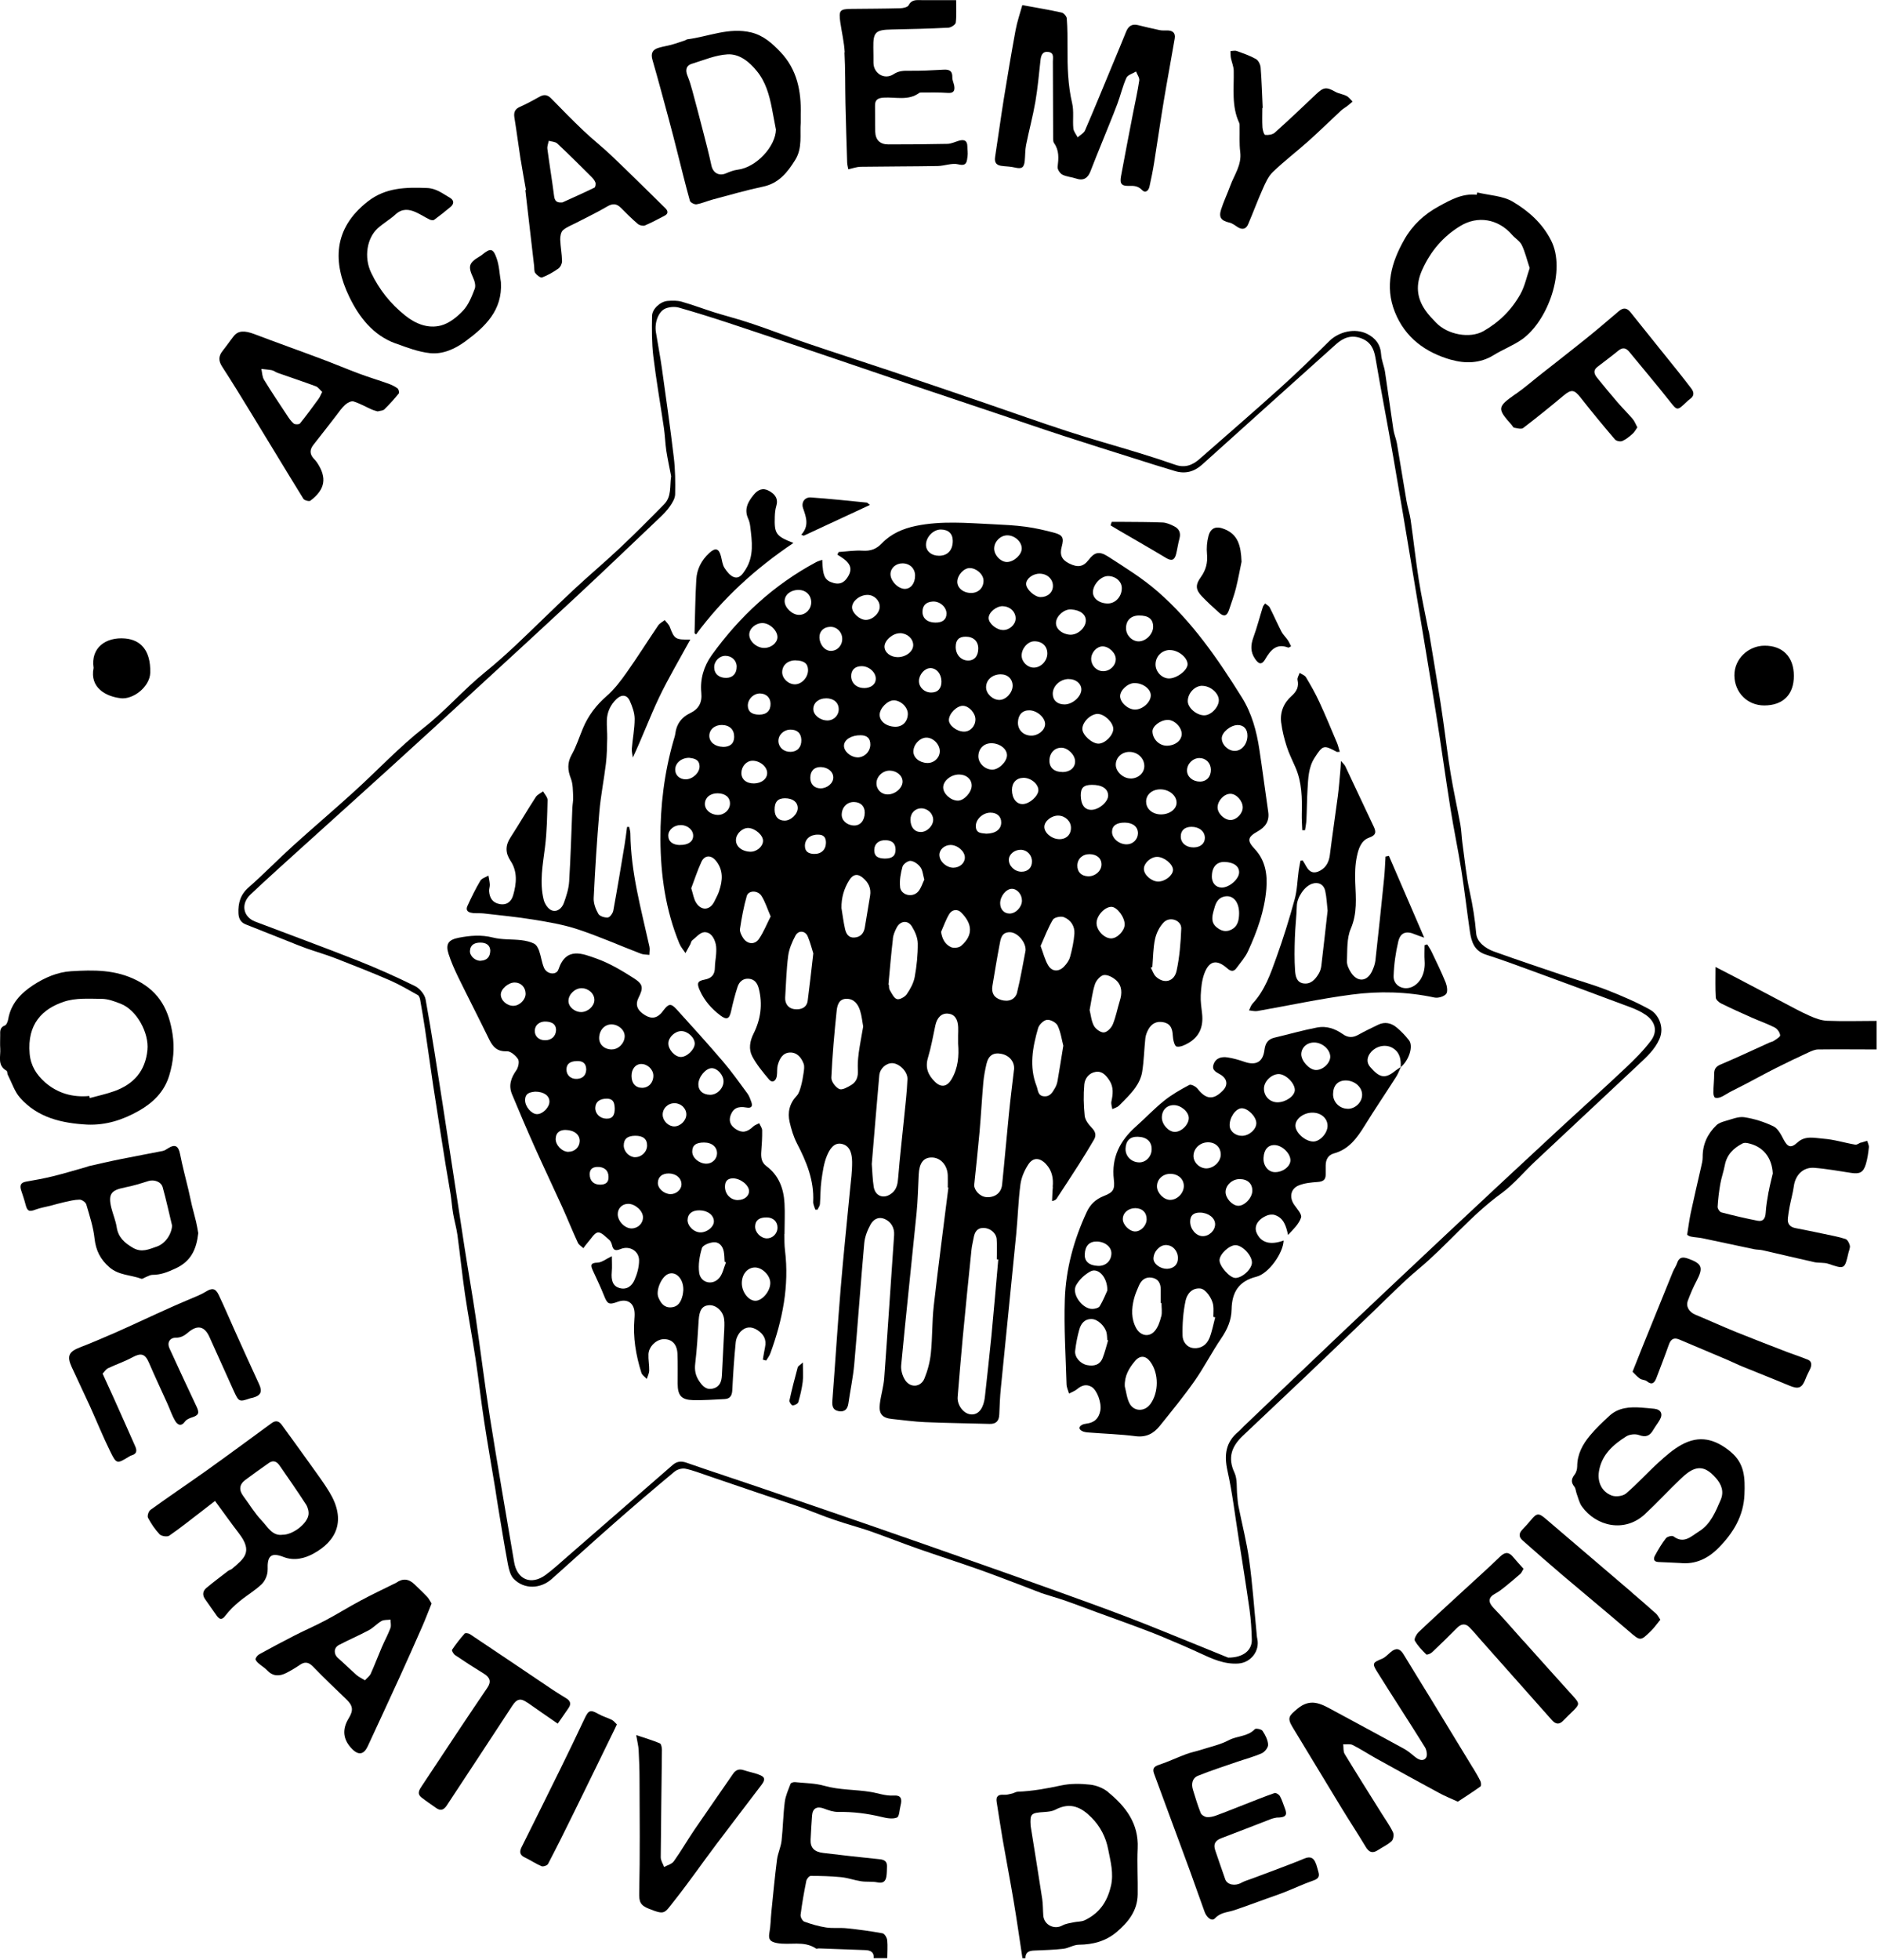 <svg width="300" height="313" viewBox="0 0 300 313" fill="none" xmlns="http://www.w3.org/2000/svg">
<g clip-path="url(#clip0_9608_3)">
<path d="M177.04 286.16C176.26 285.52 175.15 285.07 174.14 284.96C172.61 284.79 170.99 284.77 169.5 285.09C167.21 285.58 164.93 286 162.58 286.09C162.28 286.1 161.99 286.31 161.68 286.38C161.24 286.48 160.78 286.62 160.35 286.58C159.45 286.51 159.07 286.84 159.21 287.72C159.53 289.72 159.83 291.72 160.17 293.72C160.74 297.01 161.38 300.29 161.93 303.59C162.44 306.61 162.87 309.64 163.33 312.67H163.81C163.79 311.7 164.4 311.48 165.22 311.45C166.77 311.38 168.33 311.35 169.87 311.17C170.71 311.07 171.52 310.52 172.35 310.52C174.58 310.5 176.6 309.97 178.32 308.54C180.21 306.96 181.7 305.11 181.74 302.5C181.78 300.04 181.63 297.58 181.74 295.12C181.92 291.18 179.84 288.47 177.04 286.18V286.16ZM177.45 301.19C176.86 303.73 175.56 305.53 173.26 306.62C172.75 306.86 172.1 306.81 171.52 306.94C170.91 307.07 170.25 307.15 169.72 307.44C168.41 308.17 166.77 307.36 166.66 305.85C166.59 304.98 166.62 304.09 166.49 303.23C165.91 299.4 165.28 295.58 164.64 291.56C164.52 289.61 164.66 289.47 166.83 289.33C167.42 289.29 168.06 289.23 168.57 288.97C171.02 287.67 172.77 288.62 174.34 290.19C175.76 291.61 176.66 293.36 177.03 295.31C177.4 297.23 177.94 299.11 177.46 301.18L177.45 301.19Z" fill="black"/>
<path d="M142.78 286.7C141.47 286.79 140.33 286.33 139.1 286.13C136.65 285.72 134.15 285.84 131.7 285.15C130.19 284.72 128.56 284.72 126.98 284.56C126.75 284.54 126.35 284.66 126.29 284.82C125.93 285.78 125.48 286.74 125.36 287.74C125.1 289.79 125.08 291.88 124.85 293.93C124.73 294.95 124.25 295.92 124.12 296.94C123.77 299.69 123.51 302.45 123.23 305.21C123.11 306.36 123.11 307.52 122.9 308.66C122.71 309.71 123.08 310.05 124.09 310.25C126.16 310.65 128.41 309.81 130.35 311.13C130.45 311.2 130.66 311.1 130.82 311.11C133.29 311.19 135.75 311.28 138.22 311.38C139.02 311.41 139.65 311.67 139.57 312.66H141.73C141.73 311.7 141.82 310.74 141.72 309.79C141.68 309.39 141.3 308.76 140.98 308.7C139.1 308.35 137.21 308.1 135.31 307.9C134.21 307.78 133.07 307.93 131.98 307.77C130.79 307.59 129.6 307.24 128.47 306.83C128.17 306.72 127.84 306.08 127.89 305.74C128.12 303.93 128.44 302.13 128.8 300.34C128.86 300.02 129.26 299.53 129.5 299.53C131.12 299.53 132.74 299.57 134.35 299.73C135.44 299.84 136.49 300.23 137.57 300.39C138.43 300.52 139.34 300.39 140.19 300.57C141.1 300.75 141.48 300.38 141.6 299.59C141.68 299.08 141.67 298.56 141.69 298.04C141.72 297.23 141.3 296.95 140.52 296.87C137.52 296.57 134.52 296.23 131.53 295.87C130.05 295.7 129.43 295.02 129.49 293.73C129.55 292.46 129.63 291.18 129.72 289.91C129.8 288.73 130.51 288.36 131.62 288.78C132.35 289.06 133.14 289.33 133.9 289.32C136.27 289.28 138.58 289.57 140.88 290.13C141.66 290.32 142.61 290.49 143.29 290.21C143.67 290.06 143.68 288.97 143.86 288.3C144.15 287.18 143.9 286.63 142.79 286.7H142.78Z" fill="black"/>
<path d="M291.87 162.99C290.93 162.95 289.96 162.59 289.08 162.2C287.59 161.54 286.16 160.74 284.71 159.98C282.43 158.79 280.16 157.58 277.89 156.39C276.68 155.75 275.46 155.13 274.04 154.4C274.04 156.14 273.99 157.71 274.08 159.28C274.1 159.61 274.56 160.03 274.91 160.21C276.55 161.02 278.22 161.77 279.89 162.51C281.09 163.04 282.34 163.47 283.51 164.07C283.92 164.28 284.32 164.85 284.37 165.3C284.4 165.56 283.75 165.92 283.37 166.19C283.15 166.34 282.85 166.38 282.6 166.5C280.02 167.67 277.45 168.88 274.84 169.98C274.07 170.31 273.83 170.72 273.83 171.5C273.83 172.48 273.71 173.47 273.7 174.46C273.7 174.74 273.8 175.19 273.97 175.26C274.24 175.37 274.64 175.29 274.93 175.16C275.42 174.95 275.87 174.62 276.34 174.37C277.18 173.93 278.03 173.52 278.87 173.08C280.51 172.22 282.13 171.33 283.78 170.5C285.46 169.65 287.17 168.84 288.88 168.05C289.37 167.82 289.91 167.58 290.43 167.57C293.55 167.53 296.66 167.57 299.78 167.57V163.01C297.15 163.01 294.51 163.1 291.88 162.99H291.87Z" fill="black"/>
<path d="M166.15 254.3C167.49 254.76 168.87 255.13 170.21 255.6C171.94 256.2 173.64 256.86 175.36 257.49C177.32 258.21 179.28 258.9 181.23 259.63C182.75 260.2 184.27 260.76 185.77 261.39C187.75 262.21 189.72 263.06 191.67 263.96C193.63 264.87 195.58 265.78 197.83 265.62C199.81 265.48 201.26 263.62 200.85 261.7C200.77 261.35 200.75 260.99 200.72 260.63C200.34 256.79 200.08 252.93 199.55 249.11C199.15 246.2 198.4 243.34 197.83 240.46C197.72 239.92 197.7 239.35 197.64 238.8C197.51 237.57 197.69 236.2 197.2 235.15C196.06 232.72 196.78 230.92 198.54 229.25C201.97 226.01 205.41 222.77 208.83 219.52C212.36 216.16 215.86 212.77 219.38 209.4C221.77 207.12 224.07 204.74 226.6 202.63C231.19 198.81 234.95 194.09 239.82 190.56C241.8 189.12 243.4 187.16 245.2 185.47C250.7 180.31 256.21 175.16 261.72 170C263.03 168.77 264.36 167.59 265.1 165.87C265.93 163.95 264.88 161.95 263.62 161.24C261.45 160.03 259.15 159.04 256.83 158.13C254.54 157.23 252.17 156.57 249.84 155.78C246.11 154.52 242.38 153.27 238.67 151.94C237.28 151.44 235.92 150.42 235.81 149.02C235.62 146.78 235.27 144.62 234.79 142.43C234.21 139.84 233.97 137.17 233.6 134.53C233.47 133.58 233.46 132.62 233.29 131.68C232.79 128.95 232.18 126.24 231.73 123.5C231.26 120.68 230.94 117.83 230.53 115C230.27 113.15 229.98 111.31 229.68 109.47C229.22 106.61 228.74 103.75 228.26 100.89C228.24 100.77 228.18 100.66 228.16 100.55C227.65 97.89 227.06 95.25 226.64 92.57C226.14 89.39 225.8 86.18 225.34 83C225.19 81.98 224.85 80.99 224.68 79.98C224.15 76.92 223.68 73.86 223.15 70.8C223.02 70.06 222.7 69.35 222.59 68.61C222.12 65.54 221.72 62.46 221.25 59.39C221.11 58.46 220.69 57.55 220.63 56.62C220.54 55.03 219.74 53.99 218.41 53.32C216.46 52.34 213.9 52.93 212.33 54.48C209.77 57 207.2 59.52 204.53 61.92C200.27 65.76 195.93 69.51 191.62 73.29C190.51 74.27 189.29 74.75 187.77 74.22C185.79 73.53 183.79 72.88 181.78 72.27C178.05 71.13 174.29 70.09 170.58 68.88C166.14 67.44 161.74 65.86 157.33 64.35C152.39 62.66 147.44 60.97 142.49 59.31C138.09 57.83 133.68 56.42 129.28 54.93C126.88 54.12 124.51 53.21 122.12 52.37C120.89 51.93 119.65 51.52 118.4 51.13C116.96 50.69 115.51 50.31 114.07 49.86C112.34 49.31 110.64 48.67 108.89 48.17C108.18 47.97 107.39 47.99 106.64 48.05C105.5 48.14 104.18 49.32 104.16 50.44C104.12 52.58 104.11 54.74 104.36 56.86C104.82 60.68 105.49 64.48 106.05 68.29C106.23 69.51 106.26 70.75 106.44 71.97C106.65 73.33 106.95 74.68 107.21 76.04C106.96 77.62 107.32 79.28 106.08 80.53C103.76 82.89 101.42 85.24 99.01 87.51C96.58 89.8 94.02 91.94 91.58 94.22C88.49 97.11 85.49 100.1 82.41 103C80.79 104.53 79.11 106.01 77.38 107.42C74.01 110.16 71.18 113.47 67.74 116.17C63.8 119.26 60.35 122.96 56.63 126.34C53.39 129.29 50.05 132.12 46.8 135.06C44.4 137.23 42.15 139.56 39.72 141.69C38.39 142.85 38.02 144.22 38.09 145.84C38.13 146.66 38.44 147.29 39.27 147.61C41.51 148.49 43.75 149.39 45.98 150.27C46.96 150.66 47.94 151.07 48.93 151.42C50.46 151.96 52.02 152.41 53.53 152.99C56.46 154.13 59.39 155.28 62.27 156.53C63.81 157.2 65.26 158.06 66.73 158.88C66.93 158.99 67.06 159.33 67.11 159.59C67.39 161.15 67.65 162.72 67.89 164.29C68.34 167.28 68.74 170.28 69.19 173.27C69.84 177.52 70.51 181.76 71.19 186.01C71.44 187.58 71.74 189.13 71.98 190.7C72.14 191.72 72.21 192.76 72.38 193.78C72.58 194.92 72.91 196.04 73.07 197.18C73.5 200.33 73.82 203.5 74.28 206.65C74.79 210.11 75.45 213.55 75.97 217C76.47 220.3 76.83 223.63 77.34 226.93C77.88 230.5 78.51 234.06 79.1 237.62C79.26 238.6 79.39 239.59 79.56 240.57C80.07 243.63 80.56 246.69 81.13 249.74C81.29 250.57 81.52 251.55 82.07 252.11C83.73 253.8 86.32 253.73 88.14 252.12C91.5 249.13 94.82 246.1 98.2 243.14C101.34 240.38 104.52 237.67 107.74 234.99C108.17 234.63 108.95 234.4 109.48 234.51C110.74 234.77 111.96 235.27 113.19 235.68C115.86 236.59 118.53 237.51 121.21 238.41C123.35 239.14 125.51 239.83 127.65 240.58C129.06 241.08 130.45 241.66 131.86 242.18C132.9 242.56 133.95 242.91 135 243.24C136.39 243.68 137.8 244.06 139.18 244.55C141.69 245.44 144.17 246.42 146.68 247.3C149.82 248.4 152.99 249.41 156.13 250.52C158.49 251.35 160.83 252.26 163.17 253.14C164.17 253.51 165.15 253.93 166.15 254.28V254.3ZM155.3 249.26C150.06 247.42 144.83 245.57 139.58 243.76C133.32 241.59 127.05 239.45 120.77 237.31C117.07 236.05 113.34 234.84 109.65 233.55C108.78 233.25 108.1 233.35 107.44 233.93C101.81 238.83 96.18 243.73 90.54 248.63C89.42 249.6 88.34 250.61 87.15 251.48C84.85 253.16 82.6 252.23 82.13 249.43C80.82 241.68 79.47 233.93 78.24 226.17C77.4 220.85 76.75 215.51 75.97 210.18C75.43 206.51 74.78 202.86 74.21 199.19C73.04 191.58 71.9 183.97 70.72 176.36C69.85 170.76 69 165.17 67.99 159.59C67.85 158.79 67.05 157.83 66.31 157.46C63.34 155.99 60.31 154.64 57.24 153.42C51.78 151.26 46.27 149.25 40.78 147.16C38.82 146.41 38.42 144.33 40.02 142.82C42.81 140.19 45.67 137.63 48.51 135.06C53.16 130.85 57.83 126.67 62.47 122.45C66.93 118.4 71.38 114.32 75.82 110.24C81.2 105.3 86.59 100.36 91.94 95.38C96.41 91.22 100.83 86.99 105.25 82.79C105.89 82.19 106.52 81.56 107.02 80.84C107.42 80.27 107.84 79.57 107.85 78.92C107.89 76.97 107.87 75 107.64 73.07C107.08 68.32 106.4 63.59 105.74 58.85C105.47 56.91 105.09 54.99 104.78 53.06C104.52 51.46 105.21 49.66 106.38 49.23C107.01 49 107.82 48.94 108.45 49.12C111.14 49.88 113.8 50.72 116.45 51.59C121.04 53.1 125.61 54.65 130.18 56.2C135.51 58 140.83 59.83 146.17 61.64C150.71 63.17 155.25 64.68 159.79 66.21C163.16 67.34 166.51 68.5 169.89 69.6C173.72 70.85 177.57 72.05 181.42 73.27C183.51 73.93 185.6 74.6 187.71 75.22C189.33 75.7 190.75 75.34 192.03 74.19C199.15 67.77 206.29 61.38 213.42 54.97C214.61 53.9 215.89 53.42 217.48 54.03C218.93 54.59 219.47 55.66 219.72 57.13C220.63 62.48 221.67 67.81 222.6 73.16C223.63 79.05 224.6 84.96 225.59 90.86C226.87 98.53 228.16 106.21 229.39 113.89C230.21 118.97 230.9 124.07 231.71 129.15C232.23 132.42 232.92 135.66 233.44 138.93C233.96 142.2 234.33 145.48 234.81 148.76C235.05 150.38 235.51 151.84 237.37 152.43C239.91 153.24 242.42 154.17 244.93 155.09C250.06 156.97 255.19 158.86 260.31 160.78C261.2 161.11 262.1 161.5 262.88 162.04C264.44 163.11 264.85 164.69 263.71 166.19C262.5 167.8 261.03 169.24 259.56 170.63C255.93 174.05 252.21 177.38 248.55 180.77C242.81 186.09 237.08 191.42 231.37 196.77C225.72 202.07 220.08 207.38 214.45 212.71C209.17 217.71 203.93 222.74 198.67 227.76C198.38 228.04 198.13 228.35 197.82 228.6C195.79 230.28 195.53 232.32 196.08 234.83C196.85 238.29 197.27 241.83 197.82 245.33C198.43 249.23 199.06 253.13 199.61 257.04C199.83 258.61 199.93 260.21 199.97 261.81C200.01 263.47 198.66 264.68 196.19 264.68C195.24 264.29 193.67 263.65 192.09 263.01C188.13 261.41 184.18 259.77 180.19 258.24C176.05 256.65 171.87 255.17 167.7 253.66C163.57 252.17 159.42 250.71 155.28 249.25L155.3 249.26Z" fill="black"/>
<path d="M160.23 26.52C160.86 26.57 161.5 26.61 162.12 26.75C163.22 27.01 163.59 26.78 163.7 25.66C163.78 24.83 163.75 23.97 163.91 23.16C164.37 20.86 164.99 18.59 165.39 16.28C165.77 14.08 165.96 11.86 166.21 9.64C166.3 8.84 166.52 8.16 167.49 8.3C168.41 8.43 168.19 9.21 168.19 9.83C168.2 13.86 168.21 17.89 168.23 21.92C168.23 22.23 168.22 22.62 168.38 22.85C169.22 24.03 169.11 25.3 168.95 26.64C168.9 27.04 169.32 27.68 169.7 27.88C170.35 28.22 171.16 28.26 171.87 28.5C173.07 28.91 173.77 28.46 174.2 27.34C174.8 25.78 175.43 24.23 176.06 22.68C176.87 20.65 177.72 18.64 178.49 16.59C179.01 15.21 179.33 13.76 179.94 12.42C180.15 11.95 180.95 11.75 181.48 11.42C181.66 11.9 182.05 12.41 181.99 12.85C181.73 14.61 181.33 16.35 180.99 18.1C180.34 21.45 179.69 24.8 179.07 28.16C178.85 29.35 179.17 29.72 180.38 29.68C181.16 29.65 181.81 29.7 182.43 30.34C182.97 30.9 183.47 30.46 183.62 29.8C183.9 28.52 184.17 27.24 184.37 25.95C184.9 22.65 185.37 19.34 185.92 16.04C186.47 12.74 187.09 9.46 187.65 6.17C187.81 5.23 187.31 4.85 186.41 4.86C186.02 4.86 185.62 4.89 185.24 4.81C184.08 4.57 182.93 4.29 181.78 4.01C180.84 3.78 180.26 4.16 179.9 5.04C179.2 6.78 178.48 8.5 177.76 10.23C176.29 13.76 174.85 17.3 173.33 20.81C173.13 21.27 172.56 21.56 172.15 21.93C171.91 21.46 171.51 21 171.46 20.51C171.33 19.17 171.57 17.77 171.27 16.49C170.59 13.59 170.51 10.67 170.53 7.72C170.53 6.13 170.53 4.53 170.41 2.95C170.39 2.61 169.94 2.09 169.6 2.01C167.56 1.56 165.5 1.22 163.31 0.82C162.94 2.15 162.48 3.47 162.23 4.83C161.55 8.5 160.94 12.18 160.34 15.86C159.85 18.92 159.44 22 158.96 25.07C158.8 26.1 159.3 26.45 160.21 26.51L160.23 26.52Z" fill="black"/>
<path d="M235.29 282.29C233.03 278.58 230.77 274.86 228.51 271.16C227.07 268.81 225.61 266.47 224.19 264.12C223.61 263.17 222.97 263.1 222.15 263.8C221.7 264.18 221.27 264.66 220.75 264.87C219.32 265.45 219.15 265.59 219.95 266.87C222.48 270.93 225.11 274.93 227.63 278.99C227.91 279.44 228.05 280.34 227.79 280.68C227.31 281.31 226.59 280.98 226.01 280.5C225.46 280.04 224.9 279.57 224.28 279.23C220.46 277.13 216.61 275.08 212.78 273C210.97 272.01 209.31 271.13 207.26 272.84C205.93 273.95 205.56 274.27 206.49 275.8C209.1 280.09 211.69 284.4 214.31 288.7C215.58 290.78 216.92 292.81 218.17 294.9C218.69 295.77 219.25 295.98 220.11 295.42C220.84 294.94 221.67 294.57 222.3 293.98C222.59 293.71 222.7 292.93 222.52 292.56C222.03 291.52 221.34 290.58 220.73 289.6C218.75 286.43 216.74 283.26 214.8 280.06C214.55 279.65 214.64 279.04 214.57 278.52C215.08 278.55 215.68 278.42 216.1 278.64C217.4 279.3 218.63 280.11 219.91 280.82C223.24 282.67 226.58 284.5 229.93 286.31C230.83 286.8 231.79 287.18 232.88 287.68C234.11 286.87 235.33 286.09 236.5 285.25C236.64 285.15 236.6 284.63 236.48 284.38C236.13 283.67 235.72 282.98 235.31 282.3L235.29 282.29Z" fill="black"/>
<path d="M42.76 250.64C42.67 248.47 43.26 247.81 45.3 248.61C47.04 249.29 48.74 248.79 50 248.11C53.85 246.04 55.3 242.7 52.64 238.28C51.76 236.81 50.72 235.44 49.73 234.04C48.18 231.86 46.6 229.7 45.03 227.54C44.59 226.93 44.09 226.73 43.4 227.23C39.94 229.76 36.49 232.31 33 234.8C30.02 236.92 26.98 238.96 24.02 241.1C23.73 241.31 23.49 242.07 23.65 242.36C24.15 243.3 24.77 244.22 25.5 244.99C25.79 245.29 26.7 245.43 27.03 245.21C28.83 243.97 30.53 242.6 32.27 241.27C32.92 240.77 33.57 240.26 34.35 239.66C35.73 241.54 36.92 243.21 38.17 244.84C40.44 247.79 39.01 248.85 37.07 250.49C36.89 250.64 36.63 250.69 36.44 250.83C35.27 251.73 34.1 252.61 32.97 253.55C32.38 254.05 32.29 254.69 32.78 255.37C33.41 256.24 34 257.14 34.64 258.01C35.1 258.63 35.47 258.68 36.01 257.97C36.65 257.13 37.43 256.37 38.25 255.7C39.41 254.73 40.76 253.97 41.83 252.92C42.38 252.38 42.78 251.4 42.75 250.64H42.76ZM38.86 238.88C38.14 237.92 38.22 237.03 39.18 236.31C40.42 235.38 41.69 234.49 42.96 233.59C43.69 233.08 44.25 233.4 44.68 234.03C46.1 236.09 47.54 238.14 48.9 240.25C49.19 240.71 49.36 241.39 49.27 241.92C49.03 243.35 46.74 245.08 45.14 245.06C43.51 245.3 42.75 243.79 41.8 242.79C40.68 241.62 39.84 240.19 38.86 238.88Z" fill="black"/>
<path d="M297.29 182.42C296.98 182.53 296.65 182.82 296.37 182.77C294.66 182.48 292.98 181.94 291.27 181.82C289.91 181.72 288.39 181.27 287.14 182.42C286.09 183.38 285.57 183.19 284.9 181.91C284.5 181.13 284 180.18 283.29 179.84C281.83 179.14 280.23 178.63 278.63 178.39C277.67 178.25 276.6 178.73 275.6 179C275.1 179.14 274.54 179.33 274.18 179.68C272.75 181.06 271.97 182.75 271.99 184.78C271.99 185.29 271.87 185.8 271.75 186.3C271.2 188.74 270.62 191.17 270.1 193.61C269.87 194.69 269.73 195.8 269.51 197.16C269.5 197.16 269.78 197.38 270.1 197.45C270.72 197.58 271.36 197.59 271.98 197.72C274.71 198.29 277.44 198.88 280.18 199.46C280.65 199.56 281.14 199.53 281.6 199.64C284.34 200.26 287.07 200.92 289.81 201.53C290.54 201.69 291.36 201.56 292.05 201.79C294.66 202.67 294.67 202.7 295.28 200.04C295.37 199.65 295.58 199.23 295.5 198.88C295.41 198.48 295.12 197.93 294.79 197.83C293.68 197.47 292.51 197.27 291.36 197.02C289.85 196.7 288.34 196.39 286.83 196.1C285.93 195.93 285.5 195.42 285.6 194.51C285.67 193.88 285.77 193.25 285.89 192.63C286.1 191.54 286.41 190.47 286.56 189.37C286.81 187.61 288.05 186.34 289.81 186.47C291.78 186.62 293.74 186.99 295.7 187.28C297.08 187.49 297.64 187.22 298.05 185.91C298.32 185.04 298.44 184.12 298.54 183.21C298.58 182.87 298.37 182.51 298.27 182.16C297.95 182.26 297.62 182.34 297.31 182.45L297.29 182.42ZM282.53 190.24C282.33 191.37 282.13 192.51 282.06 193.65C282 194.54 281.68 195.09 280.77 194.92C278.83 194.54 276.9 194.09 274.99 193.59C274.71 193.52 274.36 192.99 274.38 192.69C274.45 191.47 274.6 190.24 274.81 189.03C274.99 188.03 275.34 187.05 275.53 186.05C275.85 184.36 276.92 183.32 278.36 182.58C278.58 182.46 278.91 182.47 279.18 182.53C281.63 183.02 283.06 184.82 283.19 187.37C282.97 188.33 282.71 189.29 282.54 190.26L282.53 190.24Z" fill="black"/>
<path d="M22.18 177.37C24.43 176.08 26.24 174.37 27.04 171.71C27.7 169.51 27.91 167.35 27.56 165.1C26.99 161.4 25.57 158.45 21.92 156.57C18.46 154.79 14.93 154.86 11.35 155.08C9.2 155.21 7.13 156.1 5.3 157.3C3.32 158.6 1.74 160.25 1.31 162.74C1.25 163.1 1.05 163.64 0.78 163.74C-0.04 164.05 0.02 164.66 0.03 165.3C0.03 166.02 -0.01 166.74 0.04 167.46C0.12 168.69 -0.46 170.12 1.04 170.97C1.19 171.05 1.15 171.43 1.25 171.63C1.88 172.86 2.31 174.26 3.19 175.27C6.02 178.48 9.88 179.35 13.94 179.57C16.93 179.69 19.65 178.81 22.17 177.37H22.18ZM7.16 172.78C5.84 171.62 4.91 170.18 4.74 168.28C4.3 163.46 6.83 161.08 10.2 159.95C12.05 159.32 14.21 159.47 16.22 159.49C17.25 159.49 18.31 159.89 19.3 160.28C21.84 161.28 23.82 164.92 23.55 167.66C23.22 171.03 21.35 173.11 18.29 174.22C17.01 174.68 15.66 174.97 14.34 175.33C14.32 175.22 14.3 175.11 14.27 175C11.58 175.26 9.16 174.55 7.16 172.79V172.78Z" fill="black"/>
<path d="M231.81 57.44C234.05 58.08 236.44 58.05 238.61 56.7C240.08 55.79 241.74 55.17 243.14 54.18C247.27 51.25 250.2 43.16 247.78 38.4C246.36 35.6 244.16 33.7 241.69 32.22C240.07 31.25 237.91 31.2 235.99 30.73C235.96 30.85 235.93 30.97 235.9 31.1C233.61 30.85 231.75 31.9 229.83 32.95C227.48 34.23 225.62 35.97 224.32 38.27C222.27 41.89 221.18 45.68 222.81 49.79C224.45 53.93 227.73 56.29 231.81 57.45V57.44ZM227.2 43.06C228.55 40.07 230.56 37.73 233.3 36.07C236.05 34.41 239.32 34.92 241.56 37.51C242.05 38.07 242.78 38.48 243.09 39.12C243.62 40.2 243.89 41.41 244.36 42.8C243.89 44.16 243.59 45.67 242.88 46.95C241.49 49.46 239.48 51.45 236.96 52.88C234.81 54.09 231.24 53.46 229.38 51.5C228.8 50.89 228.21 50.29 227.73 49.6C226.28 47.54 226.12 45.45 227.2 43.06Z" fill="black"/>
<path d="M106.92 19.36C107.35 20.93 107.75 22.52 108.15 24.1C108.83 26.76 109.47 29.43 110.21 32.07C110.29 32.34 110.95 32.68 111.27 32.62C112.16 32.47 113 32.08 113.88 31.85C116.55 31.14 119.2 30.37 121.9 29.8C124.42 29.27 125.81 27.51 127.04 25.52C128.23 23.6 127.75 21.41 127.91 19.59C127.91 18.96 127.91 18.6 127.91 18.25C128.01 14.55 127.33 11.09 124.67 8.3C123.36 6.93 121.97 5.66 120 5.18C116.44 4.32 113.18 5.85 109.79 6.28C109.68 6.29 109.58 6.39 109.47 6.43C108.74 6.67 108.02 6.94 107.28 7.14C106.59 7.33 105.88 7.43 105.19 7.64C104.21 7.93 103.93 8.54 104.23 9.57C105.17 12.82 106.04 16.09 106.92 19.35V19.36ZM110.6 10.16C112.45 9.59 114.31 8.79 116.21 8.68C118.13 8.57 119.7 9.87 120.91 11.36C122.31 13.07 122.88 15.14 123.3 17.26C123.5 18.27 123.68 19.28 123.95 20.69C123.91 23.34 120.85 26.73 117.83 27.1C117.21 27.18 116.6 27.41 116.02 27.66C114.87 28.17 113.9 27.63 113.64 26.41C113.25 24.59 112.78 22.78 112.31 20.97C111.76 18.82 111.19 16.67 110.61 14.52C110.39 13.72 110.16 12.92 109.84 12.15C109.44 11.2 109.57 10.46 110.6 10.15V10.16Z" fill="black"/>
<path d="M26.8 224.26C27.19 225.13 27.49 226.05 27.97 226.86C28.35 227.49 28.91 227.87 29.56 226.97C29.79 226.66 30.25 226.45 30.64 226.33C31.75 225.98 31.89 225.63 31.4 224.6C29.94 221.51 28.49 218.4 27.07 215.29C26.66 214.4 27.11 213.6 28.06 213.6C28.88 213.6 29.42 213.3 30.04 212.77C31.54 211.49 32.67 211.76 33.44 213.44C34.75 216.3 36.01 219.18 37.32 222.05C38.15 223.86 38.2 223.87 39.98 223.27C40.13 223.22 40.29 223.21 40.45 223.16C41.69 222.81 41.93 222.18 41.39 221.02C40.08 218.2 38.81 215.36 37.53 212.53C36.66 210.6 35.84 208.65 34.93 206.75C34.43 205.7 33.88 205.62 32.9 206.23C32.5 206.48 32.07 206.69 31.64 206.88C30.33 207.45 29.01 207.98 27.71 208.56C25.88 209.37 24.07 210.22 22.25 211.05C20.99 211.62 19.74 212.21 18.48 212.76C16.6 213.57 14.73 214.39 12.82 215.12C11.01 215.81 10.64 216.51 11.45 218.27C12.39 220.34 13.39 222.38 14.33 224.45C15.43 226.88 16.43 229.36 17.61 231.76C18.61 233.8 18.69 233.76 20.63 232.57C20.77 232.49 20.91 232.41 21.06 232.37C21.87 232.14 21.89 231.59 21.61 230.96C20.44 228.3 19.25 225.64 18.06 222.99C17.54 221.84 17.01 220.69 16.39 219.33C16.68 219.04 16.92 218.63 17.28 218.46C18.54 217.86 19.88 217.42 21.11 216.75C22.54 215.97 23.17 216.15 23.8 217.6C24.76 219.83 25.8 222.03 26.8 224.25V224.26Z" fill="black"/>
<path d="M276.45 231.8C273.94 229.74 271.46 229.12 268.6 230.7C267.26 231.44 266.07 232.49 264.93 233.53C263.16 235.14 261.56 236.93 259.75 238.47C259.24 238.9 258.12 239.04 257.47 238.8C255.85 238.19 255.14 236.62 255.43 234.9C255.87 232.27 257.7 230.67 259.79 229.35C260.32 229.02 261.24 228.92 261.82 229.14C262.93 229.55 263.56 229.26 264.1 228.32C264.42 227.77 264.82 227.26 265.14 226.71C265.69 225.77 265.33 225.06 264.26 224.94C263.59 224.86 262.91 224.82 262.23 224.76C260.36 224.62 258.54 224.73 257.08 226.08C256 227.08 254.91 228.1 253.97 229.24C252.81 230.64 251.96 232.21 251.95 234.12C251.95 234.57 251.81 235.11 251.53 235.46C251 236.14 250.93 236.69 251.49 237.38C251.72 237.66 251.72 238.12 251.86 238.49C252.12 239.19 252.28 239.97 252.71 240.56C254.99 243.73 259.53 244.77 262.75 241.79C264.71 239.97 266.52 238 268.45 236.16C269.13 235.51 269.91 234.82 270.77 234.55C272.15 234.12 273.19 234.97 274.09 235.98C275.01 237.02 275.44 238.19 274.86 239.51C274.04 241.4 273.26 243.38 271.4 244.53C270.18 245.28 269.02 246.59 267.33 245.32C267.11 245.15 266.33 245.35 266.12 245.62C265.46 246.46 264.91 247.4 264.39 248.35C264.1 248.87 264.12 249.38 264.94 249.41C266.09 249.45 267.24 249.52 268.4 249.57C270.84 249.82 272.82 248.87 274.5 247.18C276.87 244.79 278.54 242.08 278.67 238.58C278.76 236.02 278.73 233.69 276.45 231.81V231.8Z" fill="black"/>
<path d="M210.22 297.61C209.91 296.7 209.38 296.34 208.39 296.75C206.78 297.43 205.14 298.02 203.51 298.65C202.35 299.09 201.19 299.51 200.03 299.95C199.45 300.17 198.84 300.33 198.3 300.63C197.32 301.19 196.05 300.97 195.73 300.09C195.18 298.55 194.66 297 194.13 295.46C193.79 294.48 194.11 293.88 195.1 293.51C197.76 292.51 200.4 291.46 203.06 290.44C203.43 290.3 203.83 290.25 203.95 290.22C205.39 290.22 205.67 289.84 205.27 288.8C205.01 288.13 204.81 287.43 204.47 286.81C204.33 286.55 203.83 286.23 203.62 286.3C201.99 286.86 200.39 287.51 198.78 288.14C197.28 288.72 195.8 289.33 194.29 289.88C193.81 290.06 193.27 290.19 192.77 290.14C192.42 290.1 191.93 289.8 191.81 289.5C191.33 288.29 190.95 287.04 190.57 285.79C190.28 284.85 190.44 283.92 191.38 283.54C193.43 282.71 195.54 282.04 197.64 281.31C198.95 280.86 200.31 280.51 201.58 279.94C202.05 279.73 202.6 279.01 202.57 278.56C202.52 277.81 202.12 277.02 201.68 276.37C201.5 276.1 200.61 275.93 200.45 276.1C199.32 277.31 197.64 277.15 196.3 277.86C194.92 278.59 193.33 278.92 191.82 279.41C191.04 279.66 190.22 279.81 189.46 280.1C188.01 280.64 186.6 281.31 185.13 281.8C184.34 282.06 184.07 282.41 184.35 283.19C185.07 285.13 185.78 287.08 186.5 289.02C187.71 292.31 188.94 295.59 190.14 298.88C190.92 301.01 191.65 303.16 192.44 305.3C192.72 306.07 193.53 306.9 194.09 306.3C194.98 305.35 196.04 305.37 197.06 305.04C198.79 304.47 200.5 303.82 202.21 303.21C203.2 302.85 204.21 302.52 205.19 302.13C206.72 301.53 208.22 300.82 209.77 300.28C210.54 300.01 210.85 299.69 210.61 298.9C210.48 298.48 210.39 298.05 210.24 297.63L210.22 297.61Z" fill="black"/>
<path d="M39.93 65.66C42.78 70.32 45.6 75.01 48.47 79.65C48.63 79.9 49.38 80.1 49.58 79.95C51.96 78.15 52.27 76.29 50.65 73.86C50.5 73.63 50.3 73.42 50.11 73.22C49.43 72.47 49.48 71.74 50.11 70.97C51.32 69.45 52.5 67.91 53.69 66.38C54.16 65.78 54.58 65.13 55.14 64.63C55.48 64.32 56.11 63.99 56.47 64.1C57.5 64.42 58.46 64.98 59.46 65.42C59.74 65.54 60.05 65.61 60.33 65.69C60.72 65.58 61.16 65.59 61.38 65.38C62.2 64.58 62.98 63.72 63.7 62.83C63.81 62.69 63.68 62.15 63.5 62.01C63.07 61.69 62.55 61.45 62.04 61.26C60.51 60.71 58.94 60.25 57.42 59.68C55.38 58.92 53.38 58.07 51.34 57.31C47.78 55.97 44.19 54.7 40.64 53.35C39.06 52.75 38.05 52.78 37.35 53.66C36.73 54.44 36.17 55.26 35.55 56.04C34.89 56.87 34.89 57.64 35.49 58.55C37.01 60.89 38.47 63.27 39.93 65.66ZM43.47 59.13C43.77 59.19 44.03 59.43 44.33 59.53C46.37 60.25 48.43 60.93 50.45 61.68C50.83 61.82 51.11 62.26 51.47 62.58C51.22 63.06 51.1 63.4 50.9 63.67C49.93 65 48.96 66.34 47.92 67.62C47.78 67.79 47.14 67.8 46.93 67.64C46.51 67.3 46.19 66.82 45.88 66.35C44.63 64.46 43.36 62.58 42.18 60.64C41.88 60.16 41.88 59.49 41.75 58.91C42.32 58.98 42.91 59.01 43.47 59.12V59.13Z" fill="black"/>
<path d="M68.95 256.05C68.72 255.7 68.54 255.3 68.26 254.99C67.6 254.29 66.9 253.64 66.21 252.97C65.29 252.077 64.32 251.993 63.3 252.72C63.17 252.81 63.01 252.86 62.87 252.93C61.1 253.81 59.31 254.65 57.57 255.59C55.68 256.6 53.86 257.74 51.97 258.74C50.35 259.6 48.65 260.33 47.01 261.17C45.15 262.12 43.3 263.11 41.46 264.12C41.18 264.27 40.89 264.59 40.82 264.88C40.78 265.07 41.08 265.4 41.3 265.59C41.74 265.99 42.28 266.28 42.68 266.71C43.6 267.7 44.64 267.68 45.73 267.13C46.47 266.75 47.2 266.32 47.88 265.85C48.67 265.3 49.27 265.37 49.97 266.08C51.69 267.85 53.47 269.57 55.26 271.27C56.38 272.34 56.51 273.05 55.69 274.39C54.61 276.157 54.79 277.777 56.23 279.25C57.277 280.317 58.117 280.173 58.75 278.82C58.75 278.82 58.79 278.75 58.8 278.71C60.46 275.13 62.12 271.56 63.76 267.97C65 265.25 66.22 262.52 67.42 259.78C67.95 258.58 68.41 257.35 68.94 256.04L68.95 256.05ZM62.37 259.96C61.98 261 61.44 261.98 61 263C60.39 264.42 59.85 265.86 59.22 267.26C59.05 267.63 58.66 267.9 58.3 268.3C57.73 267.95 57.3 267.76 56.96 267.46C55.95 266.57 54.99 265.62 53.98 264.73C53.27 264.1 53.3 263.1 54.16 262.65C55.73 261.83 57.37 261.13 58.94 260.29C59.66 259.9 60.24 259.23 60.95 258.83C61.34 258.61 61.9 258.68 62.38 258.61C62.38 259.06 62.52 259.56 62.37 259.95V259.96Z" fill="black"/>
<path d="M134.9 8.36C135.05 11.07 135 13.78 135.06 16.49C135.13 19.64 135.23 22.79 135.33 25.95C135.34 26.29 135.44 26.63 135.51 27.03C136.3 26.86 136.88 26.64 137.46 26.63C141.57 26.57 145.68 26.58 149.79 26.51C150.89 26.49 152.07 25.99 153.08 26.24C154.51 26.6 154.44 25.73 154.56 24.94C154.64 24.44 154.53 23.91 154.53 23.39C154.53 22.43 154.01 22.23 153.18 22.47C152.57 22.65 151.97 22.95 151.36 22.97C148.21 23.04 145.07 23.06 141.92 23.06C140.57 23.06 139.85 22.35 139.81 21C139.77 19.64 139.81 18.28 139.78 16.93C139.75 15.95 140.2 15.65 141.16 15.59C143.07 15.47 145.1 16.13 146.85 14.83C146.93 14.77 147.08 14.77 147.2 14.77C148.59 14.77 149.99 14.73 151.38 14.83C152.29 14.9 152.56 14.54 152.44 13.74C152.37 13.27 152.11 12.81 152.13 12.35C152.16 11.29 151.62 11.07 150.7 11.13C148.87 11.23 147.03 11.33 145.2 11.3C144.31 11.29 143.56 11.31 142.74 11.85C141.28 12.8 139.54 11.73 139.53 10.02C139.53 9.22 139.53 8.42 139.51 7.62C139.47 5.13 139.87 4.76 142.42 4.71C145.45 4.65 148.48 4.58 151.51 4.42C151.93 4.4 152.64 3.93 152.68 3.61C152.82 2.44 152.74 1.25 152.74 0.02C150.77 0.02 148.98 0.02 147.19 0.02C146.4 0.02 145.64 -0.11 145.15 0.84C144.98 1.16 144.25 1.31 143.77 1.32C141.18 1.39 138.59 1.39 136 1.42C134.16 1.44 133.97 1.66 134.23 3.53C134.46 5.14 134.85 6.75 134.94 8.37L134.9 8.36Z" fill="black"/>
<path d="M83.19 25.56C83.44 27.16 83.74 28.75 84.02 30.35C83.99 30.35 83.95 30.35 83.92 30.36C84.39 34.39 84.85 38.41 85.32 42.44C85.37 42.84 85.3 43.32 85.51 43.6C85.76 43.94 86.35 44.4 86.6 44.3C87.52 43.95 88.39 43.45 89.2 42.88C89.52 42.65 89.79 42.09 89.78 41.69C89.76 40.54 89.53 39.39 89.49 38.24C89.48 37.74 89.6 37.05 89.93 36.76C90.51 36.25 91.29 35.97 92 35.6C93.66 34.73 95.36 33.94 96.96 32.99C97.84 32.47 98.48 32.47 99.19 33.19C100.06 34.07 100.94 34.95 101.88 35.75C102.15 35.98 102.71 36.12 103.02 36C104.08 35.56 105.09 34.99 106.12 34.47C106.78 34.14 106.75 33.7 106.28 33.24C103.4 30.41 100.53 27.57 97.61 24.79C96.2 23.45 94.66 22.25 93.25 20.91C91.48 19.23 89.78 17.49 88.07 15.74C87.52 15.17 86.98 15.02 86.26 15.41C85.21 15.99 84.17 16.57 83.08 17.05C82.28 17.4 82.04 17.9 82.17 18.75C82.54 21.02 82.83 23.31 83.18 25.58L83.19 25.56ZM87.66 22.48C88.12 22.62 88.71 22.62 89.03 22.92C90.86 24.63 92.63 26.4 94.41 28.17C94.69 28.45 94.97 28.76 95.11 29.12C95.2 29.36 95.12 29.88 94.96 29.96C93.28 30.78 91.57 31.54 89.87 32.31C89.8 32.34 89.71 32.33 89.63 32.33C88.9 32.36 88.6 32.03 88.51 31.28C88.19 28.77 87.77 26.27 87.44 23.76C87.39 23.35 87.58 22.91 87.66 22.49V22.48Z" fill="black"/>
<path d="M13.78 192.3C14.3 194.09 14.9 195.9 15.1 197.74C15.31 199.67 16.05 201.12 17.49 202.36C18.97 203.64 20.89 203.56 22.57 204.18C22.76 204.25 23.07 204 23.33 203.9C23.66 203.78 24 203.56 24.33 203.56C25.68 203.57 26.81 203.11 28.04 202.54C30.55 201.38 31.39 199.43 31.67 196.9C31.56 196.31 31.47 195.68 31.32 195.07C31.12 194.22 30.88 193.39 30.67 192.54C30.47 191.69 30.3 190.83 30.1 189.98C29.65 188.09 29.14 186.2 28.77 184.3C28.51 182.96 27.97 182.64 26.83 183.36C26.57 183.53 26.29 183.72 25.99 183.78C23.78 184.22 21.56 184.62 19.34 185.07C17.63 185.41 15.93 185.81 14.23 186.19C14.11 186.22 14.01 186.28 13.89 186.31C12.08 186.82 10.28 187.37 8.45 187.82C7.03 188.17 5.58 188.43 4.14 188.68C3.26 188.84 3.14 189.33 3.38 190.07C3.63 190.83 3.89 191.58 4.09 192.36C4.36 193.41 4.67 193.53 5.71 193.13C6.47 192.85 7.29 192.72 8.08 192.52C8.81 192.33 9.53 192.11 10.27 191.95C11.08 191.77 11.9 191.56 12.72 191.55C13.08 191.55 13.67 191.96 13.77 192.29L13.78 192.3ZM19.96 189.6C21.23 189.36 22.47 188.97 23.71 188.58C24.59 188.3 25.74 188.67 25.99 189.58C26.55 191.6 27 193.66 27.49 195.7C27.41 197.11 26.36 198.6 25.06 199.04C23.8 199.47 22.63 200.06 21.23 199.24C19.89 198.45 18.89 197.58 18.64 195.95C18.48 194.9 18.04 193.89 17.78 192.85C17.25 190.67 17.75 190.02 19.96 189.61V189.6Z" fill="black"/>
<path d="M63.19 54.83C64.99 55.49 66.83 56.19 68.71 56.39C70.74 56.6 72.68 55.72 74.33 54.51C77.49 52.18 80.29 49.57 80.02 45.07C79.8 43.78 79.76 42.44 79.33 41.23C78.76 39.62 78.34 39.6 77.01 40.68C76.89 40.78 76.75 40.87 76.61 40.95C74.87 41.99 74.74 42.53 75.58 44.35C75.83 44.88 76.03 45.64 75.83 46.13C75.36 47.35 74.85 48.66 73.98 49.59C73.02 50.62 71.74 51.64 70.42 51.98C68.39 52.5 66.42 51.73 64.75 50.4C62.41 48.53 60.6 46.29 59.29 43.55C58.09 41.04 58.64 38.01 60.32 36.47C61.22 35.65 62.31 35.04 63.2 34.22C64.23 33.28 65.3 33.38 66.42 33.88C67.18 34.22 67.87 34.68 68.62 35.05C68.83 35.15 69.19 35.21 69.35 35.1C70.25 34.44 71.13 33.75 71.98 33.03C72.57 32.53 72.53 31.96 71.86 31.57C70.71 30.91 69.69 30.07 68.21 30.02C64.85 29.89 61.61 29.93 58.75 32.17C53.16 36.54 53.18 41.96 55.78 47.36C57.34 50.6 59.57 53.52 63.18 54.84L63.19 54.83Z" fill="black"/>
<path d="M242.1 62.92C239.18 64.97 239.12 65.22 241.48 67.85C241.61 68 241.72 68.26 241.87 68.29C242.36 68.37 243.02 68.57 243.32 68.34C245.5 66.68 247.63 64.95 249.74 63.19C251.02 62.12 251.47 62.18 252.52 63.52C254.29 65.78 256.12 67.99 257.98 70.17C258.19 70.42 258.84 70.56 259.15 70.42C259.75 70.16 260.29 69.71 260.79 69.27C261.1 69 261.29 68.61 261.56 68.24C261.28 67.73 261.12 67.26 260.82 66.91C260.05 66.01 259.21 65.18 258.43 64.28C257.31 62.98 256.22 61.67 255.15 60.34C254.69 59.77 254.42 59.16 255.18 58.58C256.3 57.72 257.43 56.88 258.52 55.99C259.2 55.43 259.73 55.53 260.26 56.17C262.41 58.79 264.6 61.37 266.7 64.03C267.94 65.58 267.88 65.63 269.39 64.21C269.56 64.05 269.73 63.87 269.93 63.74C270.67 63.24 270.65 62.65 270.16 62.01C269.46 61.1 268.75 60.18 268.03 59.28C265.51 56.14 262.98 53.02 260.48 49.88C259.87 49.11 259.29 49.09 258.57 49.71C256.81 51.21 255.05 52.71 253.25 54.16C250.93 56.03 248.57 57.85 246.24 59.69C244.86 60.77 243.54 61.93 242.11 62.93L242.1 62.92Z" fill="black"/>
<path d="M121.14 283.32C120.38 283.06 119.59 282.91 118.84 282.66C118.08 282.4 117.55 282.58 117.09 283.25C115.04 286.24 112.94 289.21 110.9 292.21C109.78 293.86 108.79 295.59 107.63 297.21C107.31 297.65 106.61 297.82 106.09 298.11C105.9 297.59 105.55 297.08 105.55 296.56C105.59 290.85 105.68 285.14 105.74 279.43C105.74 279.06 105.63 278.45 105.4 278.36C104.24 277.87 103.02 277.52 101.63 277.05C101.81 278.15 101.99 278.8 102.02 279.46C102.1 281.01 102.16 282.56 102.16 284.12C102.18 290.15 102.25 296.19 102.11 302.22C102.08 303.64 102.25 304.23 103.69 304.79C106.24 305.79 106.08 305.56 107.69 303.53C110.04 300.57 112.2 297.44 114.48 294.42C116.85 291.26 119.27 288.14 121.65 284.99C122.32 284.1 122.2 283.69 121.13 283.33L121.14 283.32Z" fill="black"/>
<path d="M196.39 35.54C196.86 35.65 197.29 35.99 197.72 36.27C198.46 36.74 199.05 36.58 199.38 35.81C200.18 33.95 200.88 32.04 201.71 30.18C202.14 29.21 202.6 28.16 203.34 27.45C205.17 25.7 207.19 24.16 209.08 22.47C210.83 20.9 212.51 19.25 214.23 17.65C214.51 17.39 214.87 17.2 215.18 16.96C215.49 16.72 215.78 16.46 216.07 16.22C215.75 15.91 215.48 15.51 215.1 15.32C214.54 15.03 213.87 14.97 213.32 14.66C211.9 13.86 211.44 13.9 210.27 15.01C208.08 17.09 205.89 19.17 203.64 21.18C203.28 21.5 202.6 21.6 202.11 21.54C201.91 21.51 201.7 20.77 201.67 20.35C201.61 19.32 201.65 18.28 201.65 17.24C201.67 17.24 201.69 17.24 201.71 17.24C201.61 15.09 201.55 12.94 201.38 10.79C201.34 10.31 201.03 9.65 200.64 9.43C199.68 8.89 198.61 8.52 197.56 8.15C197.27 8.04 196.9 8.15 196.56 8.16C196.58 8.53 196.56 8.9 196.63 9.26C196.76 9.94 197.07 10.61 197.08 11.29C197.14 14.1 196.7 16.94 197.96 19.63C198.04 19.8 198.02 20.02 198.02 20.22C198.05 21.57 197.95 22.94 198.12 24.27C198.38 26.35 197.16 27.92 196.52 29.68C196.06 30.95 195.47 32.17 195.06 33.46C194.66 34.73 195.08 35.23 196.37 35.54H196.39Z" fill="black"/>
<path d="M84.27 271.87C85.83 272.97 87.4 274.05 89.09 275.22C89.71 274.33 90.29 273.52 90.84 272.7C91.26 272.08 91.12 271.58 90.48 271.19C89.77 270.75 89.05 270.32 88.36 269.86C83.93 266.88 79.51 263.89 75.07 260.93C74.85 260.78 74.33 260.71 74.22 260.84C73.5 261.66 72.82 262.52 72.21 263.43C72.13 263.55 72.44 264.1 72.69 264.27C74.21 265.3 75.74 266.29 77.31 267.25C78.29 267.85 78.5 268.54 77.85 269.49C76.44 271.57 75.03 273.65 73.64 275.74C71.56 278.86 69.49 281.99 67.42 285.12C67.02 285.73 66.53 286.38 67.33 287.01C68.08 287.6 68.88 288.12 69.66 288.68C70.37 289.2 70.9 289 71.36 288.3C74.85 283 78.35 277.7 81.82 272.39C82.57 271.24 83.16 271.1 84.26 271.88L84.27 271.87Z" fill="black"/>
<path d="M243.34 262C241.77 260.25 240.25 258.46 238.62 256.78C237.67 255.79 237.7 255.07 238.92 254.42C239.44 254.14 239.91 253.77 240.37 253.4C241.22 252.72 242.05 252.02 242.87 251.3C243.06 251.13 243.15 250.86 243.37 250.49C242.8 249.85 242.24 249.25 241.72 248.62C241.04 247.8 240.44 247.77 239.64 248.54C237.76 250.36 235.8 252.11 233.88 253.88C231.45 256.12 229 258.34 226.6 260.62C226.26 260.95 225.86 261.71 226.01 261.97C226.47 262.79 227.16 263.5 227.84 264.17C227.94 264.27 228.53 264.05 228.76 263.83C230.12 262.55 231.46 261.24 232.78 259.91C233.44 259.25 234.11 259.19 234.75 259.85C235.42 260.53 236.03 261.28 236.66 261.99C240.41 266.22 244.17 270.44 247.92 274.67C248.52 275.34 249.09 275.41 249.73 274.73C250.25 274.18 250.81 273.67 251.35 273.13C252.35 272.13 252.31 271.96 251.35 270.89C248.67 267.94 246.02 264.96 243.36 262H243.34Z" fill="black"/>
<path d="M288.74 217.09C287.69 216.65 286.6 216.31 285.53 215.9C282.82 214.85 280.1 213.81 277.4 212.72C275.2 211.83 273.04 210.84 270.85 209.93C269.83 209.51 269.27 208.63 269.63 207.67C270.03 206.6 270.48 205.53 271.02 204.52C272.13 202.39 271.9 201.77 269.67 200.97C268.79 200.66 268.23 200.72 267.91 201.68C267.75 202.17 267.43 202.6 267.23 203.08C265.64 206.99 264.05 210.9 262.47 214.81C261.93 216.14 261.41 217.47 260.79 219.03C261.16 219.39 261.52 219.82 261.97 220.13C262.28 220.35 262.79 220.31 263.08 220.55C263.9 221.22 264.3 220.8 264.59 220.05C265.27 218.27 265.96 216.49 266.59 214.7C266.89 213.85 267.37 213.52 268.22 213.87C270.83 214.97 273.45 216.07 276.05 217.18C276.82 217.51 277.57 217.89 278.34 218.2C280.83 219.22 283.34 220.2 285.82 221.24C287.31 221.87 287.88 221.65 288.45 220.11C288.64 219.59 288.92 219.1 289.15 218.6C289.44 217.98 289.46 217.38 288.75 217.08L288.74 217.09Z" fill="black"/>
<path d="M260.65 254.24C256.07 250.32 251.48 246.42 246.9 242.5C245.8 241.56 245.48 241.59 244.59 242.68C244.14 243.23 243.64 243.75 243.15 244.28C242.6 244.86 242.63 245.44 243.21 245.95C245.33 247.82 247.45 249.69 249.61 251.52C253.13 254.51 256.69 257.44 260.19 260.45C262.04 262.04 262.02 262.1 263.75 260.4C264.28 259.88 264.7 259.26 265.23 258.62C264.97 258.24 264.82 257.91 264.57 257.68C263.28 256.52 261.97 255.38 260.65 254.26V254.24Z" fill="black"/>
<path d="M97.72 274.61C97.05 274.27 96.29 274.07 95.64 273.7C94.29 272.94 94.02 273.04 93.35 274.48C92.11 277.14 90.82 279.78 89.53 282.42C87.47 286.61 85.39 290.79 83.31 294.96C82.94 295.71 83.05 296.22 83.86 296.6C84.76 297.02 85.58 297.6 86.5 297.98C86.77 298.09 87.41 297.88 87.54 297.63C88.96 294.92 90.32 292.18 91.67 289.43C93.85 285 96.01 280.55 98.18 276.11C98.28 275.9 98.38 275.68 98.54 275.34C98.27 275.09 98.04 274.77 97.73 274.61H97.72Z" fill="black"/>
<path d="M281.82 112.64C284.84 112.64 286.57 110.9 286.56 107.9C286.55 104.89 284.78 103.08 281.87 103.1C279.3 103.11 277.03 105.2 277.06 107.86C277.09 110.57 279.12 112.64 281.83 112.64H281.82Z" fill="black"/>
<path d="M19.24 111.49C21.29 111.74 23.94 109.65 24 107.42C24.09 103.74 22.38 102.16 19.99 101.95C16.91 101.68 14.46 103.42 14.95 106.65C14.3 109.83 16.95 111.21 19.24 111.48V111.49Z" fill="black"/>
<path d="M168.19 189.51C168.11 190.26 168.1 191.02 168.06 191.78C168.53 191.68 168.7 191.54 168.81 191.36C169.99 189.56 171.17 187.76 172.33 185.95C173.16 184.64 173.98 183.31 174.76 181.97C175.17 181.26 174.99 180.67 174.38 180.05C173.87 179.53 173.34 178.82 173.27 178.15C173.1 176.5 173.06 174.8 173.21 173.15C173.3 172.2 173.95 171.32 175.03 171.15C176.09 170.98 176.71 171.74 177.23 172.53C177.92 173.59 177.79 174.72 177.54 175.89C177.46 176.27 177.63 176.7 177.69 177.1C178.05 176.92 178.49 176.81 178.76 176.54C179.66 175.64 180.59 174.74 181.34 173.71C181.87 172.97 182.31 172.06 182.45 171.17C182.74 169.4 182.77 167.59 182.96 165.8C183.01 165.34 183.18 164.87 183.4 164.45C183.92 163.46 184.73 162.99 185.87 163.23C187.04 163.48 187.29 164.3 187.35 165.37C187.38 165.99 187.61 167.01 187.94 167.1C188.49 167.24 189.26 166.88 189.83 166.55C191.63 165.52 192.25 163.89 192.03 161.88C191.92 160.89 191.76 159.88 191.81 158.9C191.87 157.76 191.98 156.58 192.36 155.52C193.13 153.38 194.35 153.12 196.05 154.62C196.62 155.13 197.09 155.19 197.54 154.55C198.17 153.68 198.92 152.86 199.36 151.89C200.82 148.72 202 145.45 202.29 141.94C202.48 139.61 202.14 137.39 200.45 135.58C199.19 134.24 199.26 133.68 200.89 132.76C202.13 132.07 202.81 131.12 202.59 129.64C202.11 126.32 201.68 123 201.18 119.69C200.74 116.74 199.96 113.88 198.37 111.34C194.53 105.19 190.42 99.22 184.91 94.43C182.49 92.32 179.71 90.61 177 88.86C175.56 87.94 174.82 88.2 173.9 89.4C173.05 90.51 172.17 90.67 170.75 89.95C169.59 89.36 169.25 88.57 169.61 87.27C169.98 85.91 169.79 85.44 168.43 85.07C166.93 84.67 165.41 84.32 163.87 84.11C162.09 83.87 160.29 83.79 158.49 83.7C154.43 83.51 150.37 83.14 146.33 83.97C144.24 84.4 142.34 85.22 140.87 86.76C139.98 87.69 139.06 88.01 137.8 87.93C136.54 87.85 135.25 88.06 133.98 88.14C133.91 88.28 133.83 88.42 133.76 88.56C135.22 89.46 136.63 90.38 135.34 92.26C134.8 93.05 134.11 93.35 133.17 93.09C131.76 92.69 131.43 92.06 131.35 89.39C130.99 89.52 130.66 89.6 130.37 89.76C123.63 93.37 118.15 98.42 113.7 104.6C112.43 106.37 111.82 108.42 112.03 110.6C112.19 112.18 111.63 113.21 110.23 113.88C108.87 114.53 108.07 115.6 107.88 117.12C107.83 117.51 107.69 117.9 107.58 118.28C106.11 123.43 105.47 128.7 105.5 134.03C105.53 139.73 106.33 145.35 108.53 150.67C108.75 151.21 109.17 151.68 109.5 152.18C109.75 151.72 110.01 151.26 110.26 150.8C110.37 150.59 110.4 150.29 110.57 150.16C111.19 149.67 111.84 148.88 112.5 148.85C113.54 148.8 114.11 149.77 114.34 150.76C114.45 151.25 114.43 151.79 114.4 152.31C114.36 153.03 114.2 153.74 114.2 154.46C114.2 155.61 113.69 156.21 112.55 156.42C111.4 156.64 111.29 157.01 111.78 158.12C112.51 159.77 113.66 161.07 115.09 162.15C116.08 162.89 116.51 162.71 116.78 161.49C117.07 160.17 117.4 158.86 117.82 157.58C118.08 156.78 118.67 156.2 119.62 156.28C120.56 156.36 120.99 157 121.21 157.84C121.85 160.35 121.52 162.77 120.37 165.06C119.77 166.25 119.58 167.53 120.15 168.64C120.86 170 121.88 171.21 122.87 172.39C123.35 172.96 123.96 172.64 124.09 171.81C124.18 171.22 124.09 170.59 124.25 170.03C124.53 169.04 125.05 168.08 126.22 168.06C127.34 168.04 128.02 168.88 128.38 169.86C128.53 170.27 128.44 170.79 128.38 171.25C128.27 172 128.14 172.75 127.94 173.47C127.79 173.99 127.63 174.58 127.28 174.96C126.12 176.18 125.78 177.61 126.14 179.17C126.41 180.33 126.76 181.5 127.3 182.55C128.83 185.49 130.07 188.48 129.9 191.89C129.88 192.3 130.11 192.72 130.23 193.14C130.35 193.14 130.47 193.15 130.58 193.16C130.72 192.86 130.95 192.58 130.98 192.27C131.08 191.04 131.04 189.79 131.21 188.57C131.4 187.21 131.58 185.79 132.1 184.54C132.5 183.6 133.18 182.31 134.55 182.67C135.87 183.01 136.1 184.36 136.12 185.51C136.14 187.02 135.93 188.53 135.78 190.04C135.28 195.29 134.72 200.53 134.29 205.78C133.79 211.75 133.42 217.73 132.96 223.7C132.9 224.54 133.06 225.15 133.95 225.32C134.87 225.49 135.38 225.06 135.52 224.13C135.82 222.03 136.27 219.95 136.46 217.85C137.03 211.41 137.48 204.95 138.06 198.51C138.15 197.49 138.56 196.44 139.06 195.53C139.48 194.76 140.25 194.21 141.29 194.63C142.33 195.05 142.91 196.06 142.83 197.2C142.3 204.81 141.81 212.42 141.25 220.03C141.15 221.41 140.72 222.77 140.55 224.15C140.35 225.77 140.94 226.43 142.55 226.58C144.3 226.75 146.04 227.01 147.79 227.08C151.22 227.23 154.66 227.26 158.09 227.36C159.16 227.39 159.59 226.85 159.63 225.83C159.68 224.43 159.74 223.03 159.88 221.64C160.69 213.46 161.53 205.28 162.33 197.1C162.59 194.44 162.66 191.75 163.01 189.1C163.16 188 163.65 186.87 164.27 185.93C165.03 184.76 166.11 184.83 167.08 185.86C168.06 186.9 168.3 188.15 168.16 189.53L168.19 189.51ZM170.92 152.84C170.77 153.39 170.38 153.91 169.98 154.33C169.15 155.2 168.06 155.17 167.45 154.16C166.92 153.28 166.67 152.23 166.23 151.05C166.88 149.6 167.41 148.15 168.19 146.85C168.41 146.48 169.45 146.25 169.93 146.44C171.04 146.87 171.71 147.88 171.63 149.08C171.54 150.34 171.26 151.61 170.93 152.83L170.92 152.84ZM164.66 117.46C163.42 117.41 162.56 116.5 162.61 115.31C162.66 114.1 163.35 113.4 164.44 113.42C165.69 113.44 166.99 114.61 166.95 115.66C166.91 116.64 165.79 117.51 164.66 117.46ZM165.88 126.17C165.85 127.12 164.48 128.35 163.4 128.39C162.38 128.43 161.66 127.5 161.65 126.13C161.65 124.99 162.35 124.23 163.45 124.2C164.65 124.16 165.9 125.19 165.87 126.18L165.88 126.17ZM169.07 130.23C170.18 130.26 171.09 131.14 171.08 132.19C171.08 133.31 170.29 134.04 169.15 133.99C167.94 133.94 166.79 132.94 166.83 131.99C166.87 131.08 167.98 130.21 169.07 130.23ZM169.74 123.27C168.45 123.28 167.66 122.62 167.64 121.52C167.61 120.29 168.43 119.38 169.55 119.39C170.57 119.39 171.71 120.51 171.74 121.54C171.77 122.55 170.95 123.27 169.75 123.28L169.74 123.27ZM172.1 138.2C172.12 137.12 172.92 136.38 174.06 136.39C175.23 136.4 175.99 137.08 175.96 138.08C175.93 139.09 174.94 139.95 173.83 139.92C172.74 139.89 172.09 139.24 172.1 138.2ZM172.65 127.02C172.64 125.78 173.11 125.33 174.41 125.32C176.03 125.31 176.98 125.92 177.02 126.99C177.06 128 175.58 129.29 174.36 129.31C173.28 129.33 172.67 128.51 172.65 127.02ZM178.88 159.81C178.49 161.06 178.26 162.37 177.76 163.57C177.53 164.13 176.86 164.82 176.34 164.85C175.82 164.89 175.03 164.31 174.75 163.8C174.33 163.03 174.26 162.07 174.06 161.28C174.35 159.8 174.49 158.43 174.91 157.16C175.11 156.55 175.79 155.76 176.34 155.69C176.97 155.61 177.83 156.08 178.35 156.57C179.26 157.45 179.26 158.62 178.88 159.81ZM177.51 149.84C176.39 149.84 175.17 148.56 175.17 147.39C175.17 146.2 176.47 144.79 177.55 144.8C178.45 144.81 179.68 146.46 179.66 147.63C179.64 148.63 178.48 149.83 177.51 149.84ZM180.01 134.82C178.77 134.84 177.62 133.86 177.64 132.81C177.65 131.84 178.36 131.34 179.69 131.35C181.01 131.37 181.81 132.04 181.78 133.1C181.75 134.04 180.97 134.81 180.01 134.82ZM180.6 124.3C179.44 124.3 178.29 123.26 178.24 122.19C178.19 121.04 179.13 120.09 180.34 120.06C181.68 120.02 182.78 121.03 182.8 122.29C182.81 123.42 181.84 124.31 180.6 124.31V124.3ZM182.73 138.74C182.73 137.82 183.8 136.83 184.83 136.82C185.96 136.81 187.4 137.99 187.38 138.91C187.36 139.77 186.15 140.74 185.05 140.76C183.97 140.78 182.73 139.7 182.73 138.75V138.74ZM183.08 127.98C183.11 126.84 184.07 126.03 185.38 126.04C186.79 126.05 187.97 127.04 187.95 128.19C187.93 129.23 186.79 130.06 185.42 130.04C184.07 130.02 183.06 129.13 183.09 127.98H183.08ZM187.96 154.98C187.59 156.75 185.97 157.15 184.68 155.97C184.28 155.61 184.11 155 183.83 154.51C183.91 154.48 184 154.45 184.08 154.41C184.21 152.91 184.2 151.38 184.52 149.91C184.73 148.96 185.24 147.94 185.92 147.26C186.9 146.27 188.75 146.96 188.7 148.27C188.61 150.52 188.43 152.79 187.96 154.98ZM190.68 135.31C189.49 135.32 188.64 134.62 188.62 133.6C188.6 132.62 189.23 132.03 190.32 132.02C191.56 132.01 192.47 132.75 192.47 133.79C192.47 134.69 191.76 135.3 190.68 135.31ZM191.64 124.79C190.51 124.79 189.62 124.01 189.62 123.03C189.62 121.97 190.53 121.05 191.6 121.04C192.62 121.04 193.4 121.81 193.43 122.86C193.46 124.03 192.75 124.8 191.64 124.8V124.79ZM196.63 148.47C195.76 148.88 195 148.61 194.31 148.03C193.41 147.27 193.63 146.3 193.88 145.38C194.14 144.42 194.4 143.41 195.6 143.15C196.97 142.86 197.95 144 197.94 145.86C197.92 146.94 197.74 147.95 196.63 148.47ZM193.59 139.89C193.6 138.44 194.37 137.59 195.62 137.63C197.09 137.67 197.97 138.32 197.94 139.32C197.91 140.38 196.38 141.72 195.18 141.72C194.21 141.72 193.57 140.99 193.58 139.89H193.59ZM197.73 115.77C198.69 115.77 199.28 116.43 199.27 117.49C199.26 118.81 198.37 119.88 197.27 119.9C196.19 119.91 195.15 118.9 195.17 117.87C195.19 116.92 196.57 115.78 197.72 115.77H197.73ZM196.55 126.75C197.51 126.75 198.53 127.88 198.52 128.94C198.51 129.9 197.56 130.89 196.62 130.93C195.61 130.97 194.48 129.88 194.5 128.89C194.53 127.82 195.54 126.75 196.54 126.75H196.55ZM192.04 109.51C193.34 109.51 194.67 110.64 194.7 111.77C194.73 112.89 193.46 114.23 192.37 114.22C191.12 114.22 189.72 112.99 189.74 111.93C189.76 110.66 190.86 109.51 192.04 109.5V109.51ZM186.84 103.8C188.16 103.77 189.66 104.93 189.71 106.02C189.76 106.97 188.04 108.32 186.76 108.33C185.62 108.34 184.59 107.28 184.59 106.09C184.59 104.82 185.58 103.82 186.84 103.79V103.8ZM186.5 114.95C187.56 114.91 188.75 116.07 188.77 117.16C188.79 118.21 187.77 119.04 186.44 119.07C185.22 119.09 184.16 118.08 184.1 116.83C184.06 115.97 185.31 114.99 186.5 114.95ZM181.92 98.28C183.46 98.26 184.2 98.84 184.21 100.06C184.22 101.21 183.1 102.37 181.96 102.41C180.9 102.45 179.91 101.49 179.88 100.38C179.84 99.1 180.62 98.3 181.92 98.28ZM181.21 109.07C182.57 109.06 183.83 110 183.83 111.03C183.83 112.13 182.51 113.31 181.3 113.3C180.18 113.29 178.93 112.16 178.93 111.16C178.93 110.2 180.16 109.08 181.21 109.07ZM177 91.98C178.2 91.98 179.18 92.82 179.2 93.88C179.22 95.23 178.21 96.36 176.97 96.36C175.61 96.36 174.57 95.56 174.59 94.54C174.61 93.31 175.87 91.98 177 91.98ZM176.13 103.21C177.16 103.21 178.26 104.28 178.24 105.27C178.22 106.32 177.27 107.2 176.18 107.17C175.16 107.15 174.32 106.27 174.31 105.22C174.31 104.19 175.19 103.21 176.14 103.21H176.13ZM175.37 114C176.42 114 177.83 115.35 177.84 116.38C177.85 117.39 176.55 118.71 175.51 118.74C174.45 118.77 172.87 117.33 172.9 116.36C172.93 115.25 174.23 114 175.36 113.99L175.37 114ZM171.1 97.31C172.58 97.4 173.51 98.13 173.45 99.17C173.38 100.34 172.06 101.45 170.86 101.34C169.58 101.23 168.61 100.35 168.69 99.37C168.78 98.3 170.01 97.24 171.1 97.31ZM170.72 108.43C171.82 108.41 172.71 109.12 172.74 110.05C172.78 111.18 171.36 112.48 170.06 112.48C168.9 112.48 168.18 111.83 168.17 110.78C168.17 109.53 169.34 108.44 170.71 108.42L170.72 108.43ZM166.08 91.6C167.28 91.6 168.2 92.46 168.2 93.55C168.2 94.59 167.37 95.34 166.23 95.34C165.29 95.34 163.93 94.11 163.92 93.25C163.91 92.41 164.98 91.59 166.07 91.6H166.08ZM165.19 102.4C166.44 102.37 167.3 103.15 167.31 104.33C167.31 105.52 166.29 106.6 165.14 106.6C164.14 106.6 163.22 105.7 163.2 104.7C163.18 103.57 164.16 102.42 165.19 102.4ZM160.89 85.48C162.09 85.47 163.22 86.49 163.22 87.58C163.22 88.58 161.98 89.71 160.88 89.74C159.86 89.76 158.76 88.6 158.81 87.53C158.85 86.44 159.82 85.49 160.9 85.48H160.89ZM160.19 96.8C161.37 96.82 162.29 97.73 162.24 98.82C162.19 99.78 161.21 100.64 160.2 100.6C159.15 100.57 157.93 99.54 157.93 98.68C157.93 97.79 159.14 96.77 160.19 96.79V96.8ZM159.85 107.67C160.99 107.67 161.77 108.43 161.76 109.52C161.74 110.63 160.69 111.75 159.66 111.76C158.58 111.77 157.52 110.77 157.52 109.74C157.52 108.56 158.51 107.68 159.85 107.67ZM158.22 129.76C159.28 129.76 159.95 130.38 159.94 131.33C159.94 132.41 159.05 133.1 157.56 133.12C156.86 133.02 155.88 133.14 155.88 131.89C155.88 130.79 157.03 129.76 158.21 129.76H158.22ZM156.29 120.65C156.36 119.42 157.27 118.61 158.52 118.68C159.82 118.75 160.88 119.63 160.86 120.62C160.83 121.67 159.51 122.93 158.46 122.89C157.26 122.85 156.22 121.79 156.29 120.65ZM161.64 141.92C162.5 141.92 163.26 142.82 163.25 143.82C163.24 144.85 162.26 145.87 161.28 145.87C160.39 145.87 159.77 145.2 159.77 144.22C159.77 143.1 160.73 141.92 161.64 141.92ZM154.89 90.71C155.95 90.69 157.07 91.68 157.11 92.66C157.15 93.8 156.35 94.65 155.21 94.68C153.95 94.72 152.92 93.92 152.92 92.9C152.92 91.85 153.94 90.72 154.9 90.7L154.89 90.71ZM154.27 101.66C155.5 101.66 156.27 102.39 156.27 103.55C156.27 104.76 155.63 105.5 154.61 105.47C153.49 105.44 152.67 104.52 152.67 103.3C152.67 102.18 153.18 101.66 154.26 101.66H154.27ZM153.85 112.7C154.82 112.74 155.84 113.88 155.82 114.9C155.8 115.98 154.98 116.84 153.97 116.82C152.81 116.8 151.55 115.81 151.58 114.94C151.61 113.91 152.88 112.66 153.85 112.7ZM151.65 145.93C152.08 145.23 152.93 145.09 153.53 145.69C155.29 147.44 155.55 149.29 153.53 151.03C153.18 151.34 152.34 151.43 151.91 151.23C151 150.81 150.51 149.97 150.33 148.8C150.76 147.84 151.1 146.82 151.65 145.93ZM150.06 136.49C150.06 135.65 150.88 134.93 151.83 134.92C152.95 134.91 154.12 135.92 154.13 136.91C154.14 137.81 153.32 138.54 152.3 138.55C151.17 138.55 150.05 137.52 150.06 136.49ZM153.02 127.84C151.88 127.84 150.66 126.74 150.67 125.72C150.67 124.67 151.91 123.67 153.2 123.67C154.36 123.67 155.2 124.39 155.22 125.4C155.25 126.48 154.02 127.84 153.02 127.84ZM150.29 84.55C151.5 84.56 152.19 85.2 152.2 86.35C152.21 87.84 151.37 88.75 150 88.74C148.81 88.74 147.96 88.04 147.92 87.05C147.88 85.8 149.07 84.54 150.29 84.55ZM148.99 96.05C150.14 95.98 151.19 96.93 151.2 97.95C151.2 98.92 150.59 99.42 149.42 99.41C148.12 99.4 147.31 98.7 147.36 97.6C147.4 96.57 148.05 96.11 149 96.05H148.99ZM148.58 106.68C149.59 106.66 150.37 107.57 150.39 108.8C150.41 109.92 149.81 110.58 148.76 110.58C147.67 110.58 146.8 109.76 146.8 108.75C146.8 107.73 147.69 106.7 148.58 106.69V106.68ZM148.08 117.78C149.19 117.85 150.18 118.95 150.12 120.04C150.07 121.07 149.17 121.87 148.1 121.83C146.83 121.78 145.86 120.94 145.91 119.92C145.96 118.78 147.04 117.72 148.08 117.78ZM141.53 134.16C142.46 134.2 143.04 134.62 143.06 135.62C143.08 136.64 142.54 137.1 141.33 137.09C140.41 137.06 139.64 136.86 139.66 135.7C139.68 134.71 140.39 134.11 141.53 134.16ZM140.01 125.03C140.03 123.96 141.03 123.03 142.14 123.05C143.26 123.07 144.18 123.85 144.18 124.8C144.18 125.83 142.99 126.86 141.8 126.85C140.77 126.85 139.99 126.06 140.01 125.03ZM142.62 149.9C142.69 149.28 142.95 148.66 143.25 148.1C143.81 147.03 145.01 146.88 145.65 147.9C146.16 148.71 146.6 149.72 146.61 150.65C146.63 152.43 146.44 154.24 146.12 156C145.94 156.97 145.41 157.94 144.84 158.76C144.53 159.2 143.69 159.66 143.28 159.53C142.78 159.37 142.45 158.61 142.12 158.06C141.99 157.84 142.03 157.52 142 157.24C141.97 157.24 141.94 157.24 141.92 157.23C142.15 154.78 142.35 152.33 142.64 149.89L142.62 149.9ZM143.79 141.63C143.67 140.57 143.88 139.42 144.17 138.38C144.29 137.96 145.06 137.41 145.48 137.46C146.04 137.52 146.69 137.99 147.04 138.48C147.39 138.96 147.43 139.67 147.65 140.45C147.35 141.05 147.15 141.82 146.68 142.35C145.78 143.39 143.93 142.95 143.78 141.63H143.79ZM147.11 132.85C146.11 132.86 145.47 132.12 145.44 130.93C145.42 129.86 146.14 129.08 147.17 129.07C148.17 129.07 149.03 129.87 149.07 130.83C149.11 131.82 148.12 132.84 147.11 132.85ZM144.18 89.95C145.34 89.96 146.17 90.77 146.18 91.89C146.18 93.13 145.52 94.01 144.56 94.03C143.5 94.05 142.24 92.77 142.25 91.67C142.26 90.7 143.11 89.94 144.18 89.95ZM143.78 101.1C144.92 101.12 145.86 101.96 145.88 102.98C145.9 104.01 144.74 104.92 143.42 104.93C142.25 104.93 141.31 104.19 141.29 103.27C141.27 102.26 142.62 101.09 143.78 101.11V101.1ZM142.78 111.82C143.94 111.85 145.06 112.96 145.02 114.04C144.97 115.27 144.16 116.07 142.97 116.04C141.56 116 140.5 115.16 140.52 114.1C140.54 113.08 141.81 111.8 142.78 111.83V111.82ZM138.57 94.99C139.63 94.99 140.51 95.83 140.53 96.85C140.55 97.88 139.43 98.96 138.33 98.98C137.35 98.99 136.12 97.9 136.11 96.99C136.1 95.99 137.34 94.99 138.57 94.99ZM132.6 100.09C133.65 100.05 134.5 100.87 134.54 101.94C134.58 103.03 133.79 103.91 132.76 103.93C131.8 103.95 130.97 103.01 130.9 101.83C130.85 100.84 131.55 100.12 132.6 100.09ZM136.44 128.06C137.51 128.09 138.16 128.75 138.14 129.79C138.11 131.03 137.44 131.83 136.42 131.81C135.28 131.78 134.41 130.99 134.46 130.01C134.51 128.85 135.35 128.03 136.44 128.06ZM131.95 111.5C133.17 111.5 133.96 112.17 133.98 113.21C134 114.22 133.21 115.03 132.19 115.04C131.01 115.04 129.92 114.18 129.92 113.22C129.92 112.23 130.77 111.5 131.95 111.51V111.5ZM127.48 94.2C128.68 94.16 129.57 94.98 129.59 96.15C129.6 97.25 128.73 98.17 127.66 98.18C126.58 98.2 125.35 97.04 125.34 96C125.34 94.99 126.23 94.24 127.48 94.19V94.2ZM127.1 105.45C128.44 105.47 129.06 105.94 129.08 106.97C129.1 108.16 128.06 109.28 126.97 109.27C125.91 109.26 124.94 108.32 124.95 107.32C124.96 106.2 125.84 105.43 127.1 105.44V105.45ZM126.25 116.5C127.34 116.48 127.99 117.09 128.01 118.16C128.04 119.3 127.38 120.02 126.32 120.05C125.23 120.08 124.41 119.38 124.35 118.39C124.3 117.38 125.15 116.53 126.24 116.5H126.25ZM120.18 121.47C121.36 121.44 122.54 122.4 122.55 123.4C122.57 124.35 121.67 125.07 120.46 125.09C119.22 125.11 118.41 124.43 118.43 123.4C118.45 122.37 119.24 121.49 120.18 121.47ZM119.46 112.71C119.43 111.66 120.37 110.71 121.42 110.73C122.41 110.75 123.08 111.4 123.09 112.37C123.11 113.48 122.46 114.11 121.29 114.11C120.11 114.11 119.49 113.64 119.46 112.7V112.71ZM115.9 104.72C116.9 104.72 117.68 105.48 117.68 106.44C117.69 107.54 117.06 108.22 116.03 108.24C114.87 108.26 114.11 107.61 114.09 106.58C114.07 105.58 114.91 104.71 115.89 104.72H115.9ZM110.11 121.01C110.85 121.1 111.71 121.22 111.75 122.35C111.78 123.38 110.64 124.44 109.54 124.44C108.59 124.44 107.89 123.82 107.86 122.95C107.82 121.89 108.79 121 110.11 121V121.01ZM108.61 134.93C107.42 134.91 106.73 134.33 106.75 133.39C106.77 132.49 107.68 131.74 108.74 131.74C109.87 131.74 110.78 132.56 110.73 133.51C110.69 134.42 109.89 134.94 108.6 134.92L108.61 134.93ZM114.88 142.28C114.69 142.84 114.39 143.37 114.13 143.91C113.45 145.35 112.05 145.49 111.2 144.14C110.82 143.54 110.72 142.76 110.42 141.83C110.94 140.46 111.41 138.99 112.05 137.61C112.55 136.53 113.59 136.49 114.35 137.42C115.58 138.92 115.45 140.59 114.87 142.28H114.88ZM114.64 130.12C113.5 130.09 112.59 129.3 112.6 128.36C112.61 127.35 113.47 126.65 114.66 126.67C115.87 126.69 116.62 127.32 116.61 128.3C116.61 129.31 115.7 130.15 114.64 130.12ZM115.46 119.25C114.21 119.22 113.3 118.48 113.31 117.48C113.31 116.48 114.2 115.73 115.34 115.76C116.58 115.79 117.3 116.51 117.28 117.69C117.26 118.73 116.62 119.28 115.46 119.26V119.25ZM117.57 134.02C117.65 133.04 118.66 132.14 119.6 132.21C120.71 132.3 121.93 133.41 121.89 134.29C121.85 135.22 120.83 136.05 119.8 136C118.43 135.93 117.48 135.09 117.57 134.02ZM121.25 149.91C120.56 150.91 119.35 150.78 118.69 149.74C118.42 149.32 118.14 148.75 118.21 148.3C118.48 146.54 118.8 144.78 119.29 143.07C119.56 142.15 121.03 142.11 121.64 143.05C122.24 143.99 122.57 145.1 123.11 146.33C122.48 147.57 121.99 148.82 121.25 149.9V149.91ZM122.09 103.46C120.85 103.46 119.66 102.38 119.69 101.29C119.72 100.32 120.75 99.46 121.84 99.49C122.99 99.52 124.22 100.71 124.19 101.76C124.16 102.66 123.18 103.46 122.09 103.46ZM123.74 129.32C123.72 128.06 124.24 127.46 125.38 127.46C126.62 127.46 127.4 128.04 127.43 128.99C127.46 129.97 126.34 131.05 125.31 131.03C124.33 131.01 123.76 130.4 123.74 129.32ZM129.02 159.82C128.88 160.83 128.02 161.3 126.84 161.13C125.93 161 125.36 160.25 125.43 159.24C125.57 157.03 125.62 154.8 125.91 152.6C126.06 151.49 126.54 150.39 127.07 149.39C127.55 148.5 128.64 148.59 129.03 149.52C129.47 150.56 129.74 151.68 129.92 152.23C129.58 155.16 129.33 157.49 129.02 159.82ZM129.99 136.35C129.19 136.31 128.59 136.01 128.58 135.08C128.56 134 129.42 133.25 130.65 133.27C131.55 133.25 131.96 133.69 131.94 134.59C131.92 135.7 131.16 136.4 129.99 136.35ZM131.03 125.88C130.05 125.85 129.43 125.18 129.44 124.17C129.45 123.08 130.1 122.44 131.15 122.48C132.29 122.53 133.12 123.24 133.11 124.16C133.11 125.08 132.1 125.91 131.03 125.88ZM137.17 168.23C137.05 169.09 136.99 169.98 137.04 170.85C137.1 171.86 136.86 172.71 136.01 173.23C135.42 173.59 134.53 174.1 134.07 173.89C133.48 173.63 132.78 172.69 132.8 172.08C132.96 168.52 133.28 164.96 133.65 161.41C133.74 160.55 134 159.48 135.23 159.48C136.45 159.48 137.08 160.36 137.4 161.39C137.66 162.22 137.74 163.1 137.89 163.91C137.63 165.4 137.36 166.81 137.16 168.23H137.17ZM138.99 143.03C138.7 144.72 138.43 146.41 138.15 148.1C137.99 149.04 137.45 149.63 136.49 149.7C135.53 149.77 135.15 149.07 134.98 148.29C134.74 147.21 134.6 146.1 134.42 145C134.39 143.36 134.82 141.89 135.67 140.53C136.26 139.58 137.01 139.45 137.85 140.17C138.73 140.92 139.19 141.83 138.99 143.03ZM136.94 120.93C135.85 120.89 134.79 119.95 134.82 119.05C134.85 118.1 136.01 117.38 137.49 117.4C138.54 117.41 139.05 117.92 139.03 118.93C139 120.05 138.04 120.97 136.93 120.94L136.94 120.93ZM138.03 109.86C136.85 109.86 136 109.1 135.97 108.01C135.94 107.01 136.55 106.39 137.59 106.37C138.76 106.34 139.88 107.29 139.9 108.33C139.92 109.25 139.17 109.86 138.02 109.87L138.03 109.86ZM142.5 190.49C141.28 191.53 139.82 191.07 139.57 189.5C139.38 188.28 139.35 187.04 139.26 185.86C139.66 181.1 140.04 176.41 140.46 171.72C140.56 170.61 141.55 169.74 142.53 169.76C143.63 169.78 145.01 171.08 144.96 172.32C144.88 174.39 144.62 176.45 144.42 178.52C144.11 181.65 143.74 184.78 143.49 187.92C143.41 188.92 143.31 189.82 142.5 190.5V190.49ZM149.16 208.54C148.88 211.04 148.96 213.57 148.7 216.07C148.56 217.44 148.2 218.82 147.68 220.09C147.11 221.5 145.47 221.66 144.61 220.4C144.16 219.74 143.88 218.76 143.96 217.97C144.73 209.86 145.61 201.76 146.42 193.65C146.62 191.63 146.66 189.58 146.76 187.55C146.85 185.72 147.5 184.84 148.79 184.82C150.23 184.8 151.35 186.03 151.4 187.69C151.42 188.33 151.4 188.97 151.4 189.61C151.43 189.61 151.47 189.62 151.5 189.63C150.71 195.93 149.88 202.22 149.16 208.53V208.54ZM149.38 172.76C148.27 171.69 147.75 170.49 148.24 168.88C148.74 167.21 149.05 165.47 149.41 163.76C149.68 162.47 150.41 161.75 151.45 161.85C152.46 161.94 153.01 162.68 153.06 164.01C153.08 164.45 153.06 164.89 153.05 165.33C153.05 165.77 153.05 166.21 153.05 166.65C153.21 168.63 153.05 170.54 152.01 172.32C151.32 173.5 150.37 173.71 149.39 172.77L149.38 172.76ZM158.37 213.36C158.06 216.54 157.69 219.71 157.35 222.88C157.32 223.16 157.28 223.44 157.22 223.71C156.89 225.23 156.05 226.01 154.94 225.82C153.83 225.64 152.87 224.29 152.98 223.03C153.24 219.89 153.5 216.75 153.79 213.61C154.23 208.92 154.71 204.24 155.19 199.55C155.25 198.92 155.42 198.29 155.53 197.67C155.69 196.76 156.05 196.06 157.12 196.07C158.14 196.08 159.12 196.84 159.21 197.85C159.3 198.92 159.23 200 159.23 201.08C159.31 201.08 159.39 201.08 159.47 201.09C159.11 205.18 158.76 209.28 158.37 213.37V213.36ZM161.97 170.86C161.7 173.19 161.4 175.53 161.17 177.86C160.79 181.63 160.47 185.4 160.08 189.17C159.94 190.5 158.9 191.25 157.57 191.15C156.51 191.08 155.63 190.03 155.62 189.25C155.94 186.11 156.24 183.41 156.48 180.71C156.71 178.09 156.85 175.45 157.08 172.83C157.17 171.84 157.36 170.86 157.58 169.89C157.9 168.51 158.7 168 160.01 168.28C161.32 168.56 162.13 169.62 161.98 170.85L161.97 170.86ZM162.49 158.43C162.19 159.62 161.12 160.02 159.91 159.66C158.8 159.32 158.34 158.58 158.54 157.38C158.9 155.22 159.25 153.07 159.66 150.92C159.84 149.96 159.95 148.82 161.34 148.85C162.48 148.87 163.76 150.29 163.83 151.53C163.83 151.61 163.83 151.69 163.83 151.77C163.39 153.99 163.03 156.23 162.48 158.43H162.49ZM163.19 139.19C162.09 139.19 161.14 138.28 161.16 137.26C161.18 136.39 162.07 135.67 163.08 135.69C164.08 135.71 164.86 136.54 164.85 137.56C164.85 138.55 164.19 139.19 163.19 139.19ZM166.72 175.05C165.76 174.92 165.84 174.08 165.59 173.43C164.37 170.31 164.95 167.22 165.83 164.17C165.99 163.61 166.71 162.91 167.24 162.84C167.79 162.77 168.72 163.27 168.95 163.76C169.46 164.84 169.62 166.08 169.86 166.97C169.51 169.1 169.24 170.87 168.93 172.63C168.86 173.01 168.72 173.41 168.52 173.74C168.12 174.43 167.72 175.17 166.72 175.04V175.05Z" fill="black"/>
<path d="M125.32 197.05C125.32 195.41 125.41 193.77 125.32 192.14C125.19 189.78 124.42 187.68 122.43 186.2C121.61 185.59 121.54 184.76 121.61 183.84C121.7 182.73 121.77 181.61 121.75 180.49C121.75 180.11 121.44 179.73 121.28 179.35C120.95 179.53 120.57 179.64 120.31 179.89C119.34 180.81 118.54 180.94 117.54 180.29C116.7 179.74 116.36 179 116.73 178.03C117.14 176.97 117.88 176.6 119.22 176.84C120.06 176.99 120.27 176.65 120.01 175.92C119.85 175.47 119.68 175 119.41 174.62C118.13 172.89 116.89 171.12 115.49 169.49C113.08 166.67 110.58 163.91 108.08 161.16C107.18 160.18 106.82 160.24 106.01 161.29C105.84 161.51 105.68 161.74 105.47 161.93C104.64 162.71 103.76 162.66 102.66 161.84C101.78 161.18 101.47 160.39 101.99 159.34C102.78 157.76 102.77 157.18 101.3 156.23C99.4 155.01 97.4 153.81 95.29 153.06C93.05 152.27 90.44 151.12 89.21 154.79C88.88 155.77 87.36 155.58 86.91 154.55C86.54 153.7 86.44 152.73 86.13 151.84C85.98 151.4 85.7 150.87 85.33 150.68C84.71 150.36 83.97 150.21 83.26 150.12C81.75 149.95 80.19 150.07 78.74 149.7C76.88 149.23 75.11 149.38 73.29 149.73C71.64 150.05 71.14 150.71 71.66 152.33C72.06 153.58 72.6 154.79 73.17 155.97C74.8 159.3 76.5 162.6 78.13 165.94C78.72 167.15 79.41 167.93 80.95 167.86C81.55 167.83 82.38 168.53 82.75 169.11C83 169.51 82.8 170.44 82.48 170.9C81.62 172.1 81.21 173.33 81.79 174.72C82.98 177.59 84.2 180.45 85.47 183.28C86.89 186.45 88.39 189.58 89.82 192.74C90.67 194.62 91.44 196.55 92.31 198.43C92.47 198.78 92.89 199.02 93.19 199.3C93.44 198.97 93.67 198.63 93.95 198.32C94.46 197.76 94.95 196.85 95.52 196.79C96.08 196.73 96.77 197.51 97.34 197.99C97.56 198.18 97.7 198.53 97.77 198.83C97.97 199.7 98.38 199.75 99.16 199.43C100.57 198.86 102.08 199.74 102.09 201.25C102.09 202.31 101.78 203.44 101.34 204.42C100.92 205.36 100.09 206.02 98.9 205.65C97.93 205.34 97.6 204.5 97.73 203.07C97.8 202.28 97.74 201.48 97.74 200.58C96.83 201.01 96.14 201.59 95.44 201.61C94.28 201.64 94.35 202.08 94.7 202.86C95.31 204.2 95.96 205.53 96.5 206.9C97.02 208.22 97.28 208.38 98.63 207.88C99.99 207.37 101.05 207.86 101.31 209.15C101.4 209.61 101.38 210.11 101.34 210.58C101.09 213.54 101.58 216.4 102.46 219.2C102.58 219.58 103.03 219.86 103.32 220.18C103.46 219.73 103.7 219.29 103.71 218.84C103.73 217.97 103.55 217.09 103.59 216.22C103.65 214.98 104.87 213.85 106.03 213.83C107.33 213.81 108.15 214.62 108.22 216.15C108.29 217.75 108.24 219.35 108.25 220.94C108.26 222.83 108.84 223.51 110.72 223.56C112.39 223.6 114.07 223.47 115.75 223.39C116.64 223.35 116.94 222.82 116.98 221.96C117.11 219.41 117.27 216.86 117.53 214.31C117.59 213.7 117.93 212.99 118.37 212.56C119.12 211.83 120.04 211.76 120.99 212.38C122.02 213.05 122.47 213.9 122.21 215.12C122.07 215.78 121.97 216.44 121.86 217.1C122.04 217.15 122.21 217.2 122.39 217.25C122.62 216.87 122.91 216.51 123.06 216.09C125 210.78 126.1 205.35 125.4 199.66C125.29 198.79 125.31 197.91 125.3 197.03L125.32 197.05ZM76.82 153.41C75.94 153.47 75.01 152.64 75.07 151.82C75.14 150.81 75.87 150.51 76.74 150.51C77.63 150.51 78.28 150.89 78.32 151.78C78.29 152.87 77.74 153.34 76.82 153.4V153.41ZM82.06 160.6C81.02 160.64 80.02 159.78 80 158.83C79.98 157.93 81.2 156.87 82.23 156.88C83.22 156.89 83.94 157.63 83.96 158.65C83.98 159.6 83.04 160.56 82.06 160.6ZM85.79 177.9C84.91 177.9 83.87 176.7 83.88 175.66C83.88 174.5 84.74 174.39 85.5 174.31C86.87 174.31 87.75 174.94 87.77 175.87C87.79 176.8 86.71 177.9 85.79 177.9ZM87.05 166.1C86.07 166.09 85.4 165.46 85.43 164.56C85.46 163.65 86.22 163.04 87.27 163.12C88.16 163.18 88.82 163.52 88.83 164.45C88.8 165.48 88.08 166.11 87.05 166.1ZM90.8 183.92C89.78 183.92 88.71 182.82 88.77 181.8C88.83 180.71 89.57 180.43 90.32 180.42C91.77 180.45 92.63 181.19 92.6 182.22C92.57 183.18 91.79 183.92 90.79 183.91L90.8 183.92ZM92.19 172.27C91.22 172.33 90.51 171.71 90.49 170.82C90.47 169.9 91.03 169.45 92.17 169.42C93.08 169.4 93.62 169.76 93.65 170.76C93.61 171.67 93.13 172.21 92.18 172.27H92.19ZM92.84 161.6C91.77 161.6 90.8 160.75 90.81 159.82C90.81 158.77 91.85 157.78 92.92 157.79C94.05 157.81 94.98 158.69 94.95 159.71C94.92 160.68 93.89 161.6 92.84 161.6ZM95.86 189.16C94.83 189.16 94.22 188.55 94.2 187.53C94.19 186.73 94.61 186.37 95.37 186.33C96.5 186.28 97.2 186.87 97.21 187.9C97.25 188.85 96.69 189.16 95.85 189.16H95.86ZM96.85 178.62C95.84 178.59 95.06 177.83 95.09 176.88C95.12 175.95 95.79 175.43 96.92 175.43C98.07 175.43 98.16 176.21 98.2 176.99C98.2 177.96 97.94 178.65 96.86 178.62H96.85ZM97.75 167.57C96.55 167.57 95.7 166.8 95.71 165.73C95.73 164.46 96.61 163.53 97.75 163.57C98.87 163.62 99.81 164.5 99.79 165.48C99.77 166.57 98.8 167.57 97.75 167.56V167.57ZM100.89 196.15C99.81 196.15 98.69 195 98.68 193.88C98.68 192.93 99.38 192.23 100.34 192.22C101.45 192.21 102.7 193.32 102.71 194.34C102.73 195.35 101.92 196.14 100.88 196.15H100.89ZM101.45 184.78C100.51 184.76 99.65 183.88 99.64 182.92C99.64 181.88 100.21 181.37 101.43 181.35C102.71 181.33 103.38 181.86 103.37 182.9C103.37 183.92 102.47 184.79 101.45 184.77V184.78ZM102.58 173.7C101.54 173.7 100.89 172.99 100.88 171.82C100.87 170.72 101.5 169.91 102.4 169.89C103.41 169.87 104.35 170.74 104.37 171.73C104.39 172.85 103.63 173.69 102.58 173.7ZM113.7 170.56C114.61 170.56 115.6 171.67 115.58 172.69C115.56 173.81 114.53 174.83 113.42 174.81C112.26 174.79 111.53 174.11 111.56 173.09C111.6 171.92 112.75 170.56 113.7 170.56ZM112.46 182.43C113.74 182.43 114.58 183.15 114.54 184.21C114.51 185.11 113.73 185.83 112.8 185.81C111.65 185.78 110.59 184.87 110.58 183.9C110.57 182.89 111.16 182.43 112.46 182.43ZM108.81 164.64C109.84 164.62 110.97 165.66 110.98 166.63C110.98 167.57 109.74 168.78 108.76 168.77C107.82 168.77 106.75 167.59 106.76 166.6C106.77 165.64 107.8 164.66 108.81 164.64ZM106.91 187.38C108.07 187.4 108.92 188.2 108.86 189.2C108.81 189.99 107.99 190.69 107.1 190.67C106.05 190.65 105.05 189.74 105.09 188.84C105.13 187.88 105.79 187.35 106.91 187.37V187.38ZM109.03 206.87C108.79 207.87 108.32 208.69 107.17 208.75C106.08 208.81 105.53 208.04 105.17 207.15C104.73 206.07 105.64 203.91 106.7 203.44C107.91 202.9 109.19 204.12 109.16 205.97C109.14 206.16 109.12 206.52 109.04 206.87H109.03ZM107.73 179.86C106.78 179.86 105.9 179.01 105.86 178.04C105.82 177 106.68 176.15 107.75 176.15C108.77 176.15 109.63 176.96 109.64 177.93C109.65 178.9 108.7 179.85 107.72 179.86H107.73ZM109.84 194.77C109.85 193.82 110.58 193.24 111.74 193.26C113.05 193.27 114.04 194.03 114.04 195.03C114.04 195.88 113.01 196.75 111.95 196.78C110.89 196.81 109.82 195.8 109.83 194.77H109.84ZM115.68 212.54C115.55 215.03 115.44 217.3 115.32 219.57C115.27 220.54 115.03 221.41 113.94 221.7C112.85 222 112.24 221.34 111.69 220.53C111.1 219.66 110.93 218.78 111.06 217.71C111.33 215.42 111.47 213.11 111.61 210.8C111.71 209.22 112.15 208.5 113.23 208.41C114.34 208.32 115.49 209.3 115.67 210.61C115.77 211.31 115.69 212.04 115.69 212.53L115.68 212.54ZM114.88 204.07C113.81 205.31 111.92 204.84 111.69 203.23C111.51 201.95 111.75 200.55 112.13 199.29C112.27 198.82 113.3 198.42 113.96 198.36C114.83 198.27 115.43 198.92 115.61 199.8C115.72 200.34 115.71 200.91 115.75 201.46C115.82 201.5 115.9 201.53 115.97 201.57C115.62 202.42 115.45 203.42 114.88 204.08V204.07ZM117.91 191.62C116.74 191.64 115.82 190.71 115.81 189.51C115.8 188.65 116.18 188.16 117.08 188.15C118.29 188.15 119.65 189.23 119.66 190.19C119.66 190.98 118.9 191.6 117.92 191.61L117.91 191.62ZM120.64 207.7C119.56 207.67 118.52 206.32 118.5 204.93C118.48 203.48 119.39 202.39 120.6 202.38C121.78 202.38 123.06 203.67 123.05 204.86C123.05 206.19 121.74 207.73 120.64 207.7ZM122.5 197.74C121.5 197.71 120.59 196.77 120.63 195.79C120.67 194.85 121.28 194.38 122.47 194.39C123.53 194.39 124.23 195.08 124.2 196.08C124.17 197 123.39 197.76 122.5 197.73V197.74Z" fill="black"/>
<path d="M223.08 164.04C222.23 163.34 221.22 163.11 220.16 163.62C219.08 164.14 218 164.66 216.96 165.24C216.09 165.72 215.31 165.7 214.5 165.12C213.28 164.25 211.88 163.78 210.42 164.06C208.12 164.5 205.86 165.15 203.58 165.69C202.53 165.94 202.12 166.6 201.99 167.65C201.75 169.6 200.61 170.19 198.75 169.53C197.89 169.23 197 168.98 196.1 168.84C195.13 168.69 194.2 168.92 193.85 169.98C193.52 170.98 194.42 171.23 195.04 171.63C196.07 172.29 196.18 173.28 195.35 174.13C193.83 175.69 192.65 175.57 191.3 173.84C191.03 173.49 190.27 173.09 190 173.23C188.6 173.97 187.19 174.77 185.96 175.76C184.37 177.03 182.97 178.53 181.45 179.88C178.9 182.14 177.52 184.83 177.93 188.33C178.12 189.95 177.82 190.39 176.31 190.98C175.05 191.48 174.17 192.29 173.6 193.52C171.54 197.96 170.26 202.62 170.1 207.49C169.95 211.99 170.24 216.5 170.37 221.01C170.38 221.52 170.63 222.02 170.77 222.52C171.2 222.29 171.69 222.12 172.06 221.81C172.78 221.21 173.52 220.96 174.36 221.44C175.25 221.95 175.99 223.99 175.78 225.2C175.56 226.47 174.82 227.17 173.54 227.32C173.31 227.35 173.06 227.4 172.85 227.51C172.3 227.81 172.32 228.21 172.84 228.49C173.14 228.66 173.52 228.7 173.88 228.73C176.38 228.93 178.9 229 181.39 229.32C183.08 229.54 184.28 228.91 185.25 227.7C187.15 225.34 189.08 222.99 190.82 220.51C192.36 218.32 193.57 215.92 195.08 213.71C196.06 212.27 196.71 210.8 196.74 209.06C196.79 206.36 197.87 204.56 200.7 203.86C202.7 203.36 205 200.03 205.05 198.08C202.91 198.86 201.41 198.43 200.73 196.83C200.29 195.8 200.94 194.67 202.4 194.08C202.77 193.93 203.28 193.88 203.66 194.01C205.08 194.49 205.45 195.78 205.76 197.19C206.62 196.27 207.51 195.43 207.84 194.4C208 193.88 207.18 193.01 206.73 192.35C205.93 191.18 206.16 189.8 207.49 189.27C208.42 188.9 209.48 188.8 210.5 188.73C211.34 188.67 211.78 188.39 211.77 187.53C211.77 187.05 211.77 186.57 211.77 186.09C211.78 185.16 212.16 184.43 213.09 184.17C215.5 183.51 216.79 181.69 218.01 179.72C219.62 177.11 221.35 174.57 223 171.98C223.32 171.49 223.52 170.92 223.77 170.39C225.08 169.3 225.81 167.04 225.07 166.09C224.48 165.34 223.81 164.64 223.07 164.03L223.08 164.04ZM171.89 205.25C172.38 204.34 173.29 203.49 174.21 203C175.41 202.36 176.93 203.93 176.89 206.06C176.61 206.66 176.23 207.65 175.68 208.56C175.51 208.84 174.92 208.99 174.52 209C172.93 209.05 171.14 206.63 171.89 205.25ZM176.14 216.84C175.7 217.96 174.73 218.18 173.66 217.97C172.57 217.76 171.64 216.7 171.75 215.69C171.88 214.55 172.1 213.4 172.41 212.3C172.68 211.33 173.28 210.56 174.45 210.62C175.36 210.66 176.53 211.76 176.76 212.79C176.85 213.17 176.85 213.58 176.88 213.97L177.01 214.02C176.73 214.96 176.5 215.93 176.14 216.84ZM175.42 202.13C173.99 202.08 173.23 201.42 173.28 200.28C173.34 198.91 174.03 198.2 175.25 198.24C176.57 198.28 177.59 199.15 177.54 200.19C177.49 201.37 176.61 202.17 175.42 202.13ZM191.73 193.62C193.05 193.65 194.1 194.47 194.11 195.47C194.11 196.5 193.13 197.42 192.08 197.38C191.05 197.34 190.12 196.25 190.12 195.06C190.12 194.08 190.66 193.6 191.73 193.62ZM187.51 176.46C188.67 176.46 189.91 177.54 189.9 178.53C189.9 179.6 188.69 180.77 187.63 180.73C186.64 180.7 185.6 179.53 185.6 178.44C185.6 177.26 186.38 176.46 187.51 176.46ZM181.74 181.51C183.19 181.54 184.01 182.29 183.97 183.56C183.94 184.71 183.02 185.64 181.94 185.6C180.69 185.56 179.75 184.59 179.8 183.39C179.85 182.13 180.52 181.48 181.74 181.51ZM181.37 192.91C182.48 192.92 183.19 193.63 183.17 194.7C183.15 195.72 182.22 196.67 181.28 196.63C180.38 196.59 179.36 195.55 179.36 194.66C179.36 193.66 180.24 192.9 181.38 192.91H181.37ZM183.72 224.24C182.83 225.43 181.13 225.41 180.44 224.09C180.01 223.28 179.92 222.29 179.68 221.38C179.6 219.71 180.35 218.45 181.33 217.3C182.11 216.38 183.01 216.45 183.73 217.4C185.14 219.26 185.14 222.35 183.73 224.24H183.72ZM185.49 210.21C185.29 211.03 184.99 211.92 184.45 212.54C183.54 213.58 182.17 213.29 181.5 212.07C180.68 210.57 180.75 208.99 181.14 207.42C181.32 206.69 181.63 205.98 181.93 205.29C182.31 204.4 182.97 203.85 183.99 204.01C185.03 204.18 185.42 204.91 185.42 205.91C185.42 206.63 185.42 207.35 185.42 208.06C185.46 208.06 185.5 208.06 185.54 208.06C185.54 208.78 185.67 209.53 185.51 210.2L185.49 210.21ZM186.43 202.59C185.37 202.63 184.25 201.8 184.26 200.96C184.28 199.84 185.26 198.78 186.27 198.8C187.33 198.82 188.15 199.71 188.17 200.87C188.18 201.9 187.53 202.55 186.43 202.6V202.59ZM186.93 191.59C185.93 191.59 184.87 190.54 184.82 189.51C184.77 188.35 185.71 187.43 186.94 187.43C188.18 187.43 189.09 188.23 189.11 189.34C189.13 190.5 188.07 191.59 186.93 191.59ZM193.17 213.71C192.75 214.74 191.86 215.35 190.7 215.26C189.55 215.17 188.93 214.18 188.91 213.3C188.86 211.43 189 209.5 189.39 207.68C189.61 206.68 190.36 205.59 191.77 205.74C192.58 205.83 193.67 207.31 193.81 208.48C193.88 209.07 193.82 209.67 193.82 210.27C193.92 210.29 194.02 210.32 194.12 210.34C193.82 211.47 193.61 212.64 193.18 213.72L193.17 213.71ZM192.78 186.56C191.67 186.6 190.66 185.66 190.65 184.59C190.65 183.42 191.64 182.44 192.89 182.4C194.12 182.36 194.99 183.15 195.01 184.32C195.03 185.43 193.95 186.51 192.78 186.56ZM197.33 204.05C196.45 204.05 194.78 202.16 194.81 201.2C194.84 200.25 196.35 198.83 197.35 198.82C198.42 198.81 199.95 200.39 199.99 201.55C200.03 202.59 198.48 204.05 197.33 204.06V204.05ZM197.78 192.53C196.82 192.49 195.76 191.31 195.78 190.31C195.8 189.22 196.86 188.26 198.03 188.27C199.29 188.27 200.07 188.99 200.05 190.14C200.04 191.27 198.8 192.57 197.78 192.53ZM198.46 181.36C197.41 181.4 196.48 180.67 196.43 179.77C196.36 178.49 197.37 177 198.33 176.96C199.3 176.92 200.65 178.25 200.69 179.29C200.73 180.28 199.61 181.32 198.46 181.36ZM203.6 187.16C202.56 187.12 201.77 186.1 201.84 184.88C201.91 183.54 202.58 182.79 203.66 182.84C204.87 182.9 206.18 184.21 206.14 185.31C206.1 186.3 204.86 187.21 203.61 187.16H203.6ZM204.06 176.01C202.83 176 201.88 175.02 201.91 173.78C201.93 172.65 203.12 171.51 204.26 171.5C205.39 171.5 206.86 172.96 206.84 174.06C206.82 175.01 205.38 176.02 204.06 176.01ZM209.79 182.27C208.49 182.27 206.89 180.82 206.94 179.68C206.98 178.61 208.28 177.65 209.66 177.66C211.04 177.66 212.07 178.57 212.07 179.77C212.07 180.94 210.86 182.28 209.79 182.27ZM210.16 170.85C209.11 170.79 207.83 169.36 207.87 168.29C207.91 167.22 208.82 166.43 209.98 166.46C211.27 166.49 212.49 167.59 212.5 168.73C212.5 169.79 211.26 170.91 210.16 170.85ZM215.3 177.04C213.99 177.04 212.93 175.98 212.95 174.69C212.97 173.32 213.71 172.53 214.96 172.52C216.37 172.52 217.57 173.54 217.59 174.77C217.61 175.97 216.53 177.05 215.3 177.05V177.04ZM222.8 171.05C221.16 172.36 220.3 172 218.87 170.36C218.23 169.62 218.37 168.7 219.04 167.96C219.97 166.94 221.46 166.7 222.52 167.37C223.65 168.08 223.82 169.19 223.75 170.39C223.43 170.61 223.1 170.8 222.8 171.04V171.05Z" fill="black"/>
<path d="M75.47 145.79C76.06 145.84 76.67 145.79 77.26 145.85C79.92 146.16 82.59 146.41 85.22 146.84C87.61 147.23 90.04 147.64 92.33 148.4C95.73 149.53 99.02 150.99 102.38 152.28C102.79 152.44 103.28 152.41 103.74 152.47C103.74 152.02 103.84 151.56 103.74 151.13C102.42 145.17 100.76 139.27 100.7 133.09C100.7 132.74 100.57 132.39 100.51 132.04C100.4 132.04 100.28 132.04 100.17 132.04C100.04 133.01 99.93 133.97 99.77 134.93C99.19 138.43 98.61 141.92 97.97 145.41C97.89 145.83 97.43 146.47 97.1 146.5C96.6 146.55 95.8 146.3 95.58 145.92C95.15 145.17 94.8 144.23 94.84 143.39C95.06 138.81 95.35 134.22 95.74 129.65C95.96 127.07 96.48 124.52 96.79 121.95C96.95 120.61 96.97 119.25 97 117.9C97.02 116.94 96.91 115.98 96.94 115.03C96.98 113.7 97.51 112.55 98.48 111.62C99.29 110.84 100.16 110.91 100.61 111.92C101.01 112.81 101.37 113.81 101.38 114.77C101.38 116.35 101.06 117.94 100.93 119.53C100.89 120 101.03 120.48 101.09 120.96C102.63 117.69 103.82 114.44 105.3 111.34C106.79 108.23 108.57 105.25 110.27 102.12C107.88 102.16 107.73 102.05 106.99 100.09C106.84 99.69 106.46 99.37 106.19 99.01C105.84 99.29 105.39 99.51 105.14 99.87C103.46 102.35 101.86 104.89 100.14 107.33C99.18 108.69 98.15 110.06 96.91 111.14C95.23 112.6 93.97 114.27 93.12 116.29C92.53 117.69 92.08 119.16 91.34 120.47C90.59 121.8 90.67 122.97 91.2 124.33C91.54 125.21 91.51 126.24 91.56 127.22C91.59 127.81 91.46 128.41 91.43 129.01C91.27 132.92 91.16 136.83 90.92 140.74C90.85 141.91 90.47 143.08 90.07 144.19C89.77 145.02 88.99 145.7 88.11 145.35C87.55 145.13 87.02 144.33 86.86 143.7C86.15 140.88 86.71 138.08 87.06 135.26C87.37 132.78 87.41 130.26 87.47 127.75C87.48 127.29 87 126.82 86.75 126.36C86.36 126.66 85.84 126.87 85.59 127.26C84.2 129.4 82.91 131.61 81.53 133.75C80.71 135.01 80.72 136.19 81.54 137.43C82.71 139.18 82.51 141.09 81.97 142.96C81.68 143.97 80.94 144.58 79.78 144.35C78.66 144.13 78.2 143.34 78.13 142.29C78.11 141.94 78.26 141.58 78.24 141.23C78.21 140.75 78.1 140.28 78.02 139.81C77.58 140.08 76.96 140.24 76.73 140.63C75.96 141.93 75.29 143.3 74.66 144.68C74.33 145.4 74.83 145.72 75.48 145.77L75.47 145.79Z" fill="black"/>
<path d="M212.45 136.44C212.31 137.55 211.91 138.44 210.92 139C209.93 139.56 209.19 139.32 208.65 138.32C208.48 138 208.28 137.69 208.09 137.38C207.97 137.4 207.86 137.42 207.74 137.44C207.65 137.96 207.53 138.48 207.46 139C207.25 140.54 207.22 142.13 206.81 143.62C205.96 146.73 205 149.82 203.91 152.85C202.97 155.47 202.06 158.14 200.09 160.25C199.82 160.54 199.71 160.97 199.52 161.33C199.96 161.37 200.42 161.51 200.84 161.44C205.87 160.56 210.87 159.47 215.93 158.81C220.32 158.23 224.76 158.34 229.15 159.28C229.73 159.4 230.65 159.13 231.01 158.71C231.3 158.36 231.16 157.45 230.94 156.89C230.27 155.23 229.47 153.61 228.7 151.99C228.5 151.57 228.23 151.19 227.99 150.79C227.85 150.83 227.71 150.88 227.57 150.92C227.57 151.77 227.52 152.61 227.58 153.45C227.71 155.28 226.98 156.88 225.66 157.54C224.25 158.24 222.56 157.41 222.62 155.85C222.68 154 222.94 152.12 223.37 150.32C223.72 148.86 224.68 148.59 226.06 149.2C226.43 149.36 226.82 149.47 227.51 149.72C225.53 145.14 223.7 140.9 221.87 136.66C221.69 136.7 221.51 136.73 221.33 136.77C221.26 137.94 221.22 139.11 221.1 140.28C220.66 144.65 220.2 149.02 219.71 153.39C219.64 153.97 219.42 154.56 219.17 155.09C218.38 156.74 216.88 156.87 215.85 155.34C215.49 154.8 215.14 154.09 215.17 153.47C215.24 151.73 215.12 149.82 215.78 148.29C216.84 145.81 216.59 143.39 216.49 140.88C216.44 139.5 216.47 138.07 216.76 136.72C217.01 135.55 217.41 134.21 218.71 133.75C219.78 133.38 219.88 132.89 219.44 131.98C217.91 128.77 216.42 125.55 214.9 122.34C214.8 122.12 214.58 121.95 214.21 121.51C214.16 122.27 214.15 122.73 214.1 123.19C213.98 124.5 213.88 125.81 213.71 127.12C213.3 130.24 212.83 133.36 212.44 136.48L212.45 136.44ZM211.07 154.23C211.02 154.65 210.88 155.1 210.66 155.47C210.11 156.39 209.39 157.21 208.19 157.02C207.09 156.84 206.94 155.79 206.88 154.97C206.76 153.23 206.79 151.48 206.85 149.74C206.9 148.03 207.11 146.33 207.16 144.62C207.21 143.27 208.36 141.53 209.61 141.11C210.59 140.78 211.47 141.2 211.7 142.28C211.93 143.32 211.96 144.4 212.08 145.41C211.74 148.4 211.42 151.33 211.07 154.24V154.23Z" fill="black"/>
<path d="M126.75 86.7C123.93 85.6 123.68 85.22 123.77 82.48C123.79 81.93 123.84 81.35 124 80.83C124.36 79.64 123.83 78.92 122.85 78.38C121.86 77.83 121.06 78.2 120.42 78.98C119.5 80.1 118.82 81.29 119.52 82.82C119.7 83.21 119.8 83.66 119.85 84.09C120.13 86.43 120.48 88.78 119.09 90.95C118.64 91.66 118.12 92.44 117.25 92.15C116.64 91.95 116.11 91.27 115.73 90.68C115.4 90.16 115.34 89.48 115.18 88.86C114.85 87.55 114.28 87.39 113.28 88.32C112.05 89.46 111.32 90.89 111.23 92.53C111.06 95.38 111.04 98.24 110.95 101.1C111.03 101.17 111.11 101.24 111.19 101.31C115.44 95.54 120.66 90.8 126.74 86.7H126.75Z" fill="black"/>
<path d="M204.67 115.42C204.83 116.71 205.16 118 205.56 119.24C205.92 120.37 206.48 121.45 206.95 122.55C207.98 124.93 208.01 127.44 207.95 129.96C207.93 130.82 208 131.69 208.03 132.56C208.18 132.56 208.32 132.56 208.47 132.56C208.55 132.03 208.66 131.5 208.69 130.97C208.77 129.34 208.77 127.7 208.87 126.06C208.98 124.31 209 122.54 210.01 120.98C211.31 118.97 211.45 118.92 213.54 120.05C213.6 120.08 213.69 120.05 214.02 120.05C213.85 119.5 213.76 119.04 213.58 118.62C212.65 116.42 211.74 114.2 210.73 112.03C210.11 110.69 209.38 109.41 208.62 108.14C208.43 107.82 207.96 107.67 207.61 107.44C207.49 107.82 207.2 108.24 207.28 108.58C207.52 109.66 207.13 110.41 206.34 111.11C205.06 112.24 204.45 113.72 204.66 115.4L204.67 115.42Z" fill="black"/>
<path d="M194.79 97.87C195.53 98.53 196.02 98.35 196.34 97.36C196.71 96.22 197.14 95.1 197.43 93.94C197.82 92.36 198.11 90.75 198.33 89.7C198.24 87.1 197.74 85.35 195.61 84.49C194.31 83.96 193.4 84.23 193.04 85.61C192.8 86.52 192.72 87.51 192.81 88.45C192.95 89.85 192.63 91.04 191.82 92.16C190.93 93.39 190.98 94.16 192.01 95.24C192.9 96.16 193.84 97.03 194.79 97.87Z" fill="black"/>
<path d="M186.25 89.08C187.13 89.61 187.62 89.49 187.88 88.45C188.08 87.64 188.19 86.8 188.41 86C188.67 85.07 188.34 84.41 187.54 84.02C186.98 83.74 186.35 83.46 185.74 83.43C183.64 83.34 181.53 83.35 179.42 83.33C178.81 83.33 178.2 83.33 177.59 83.33C177.53 83.52 177.47 83.7 177.41 83.89C177.89 84.18 178.37 84.47 178.85 84.75C181.32 86.19 183.81 87.61 186.25 89.08Z" fill="black"/>
<path d="M128.39 85.54C131.87 83.92 135.35 82.31 138.96 80.63C138.69 80.42 138.57 80.26 138.45 80.25C135.47 79.96 132.5 79.63 129.52 79.43C128.54 79.37 127.96 80.22 128.29 81.16C128.79 82.59 129.29 83.97 128 85.38C128.13 85.43 128.26 85.49 128.39 85.54Z" fill="black"/>
<path d="M202.14 105.2C202.98 103.8 203.91 102.68 205.78 103.4C205.86 103.43 205.99 103.32 206.24 103.2C206.05 102.84 205.91 102.49 205.7 102.19C205.39 101.73 204.95 101.34 204.7 100.85C204.05 99.58 203.48 98.27 202.83 97C202.69 96.73 202.34 96.57 202.09 96.36C201.97 96.54 201.79 96.71 201.73 96.92C201.22 98.54 200.8 100.19 200.22 101.78C199.78 103 199.73 104.09 200.48 105.19C201.12 106.13 201.57 106.17 202.15 105.21L202.14 105.2Z" fill="black"/>
<path d="M127.44 218.29C126.96 220.06 126.5 221.83 126.11 223.62C126.06 223.85 126.43 224.4 126.62 224.4C126.93 224.4 127.44 224.15 127.52 223.9C127.83 222.83 128.09 221.74 128.23 220.64C128.34 219.74 128.25 218.81 128.25 217.55C127.76 218 127.5 218.12 127.45 218.3L127.44 218.29Z" fill="black"/>
</g>
<defs>
<clipPath id="clip0_9608_3">
<rect width="299.77" height="312.65" fill="white"/>
</clipPath>
</defs>
</svg>
